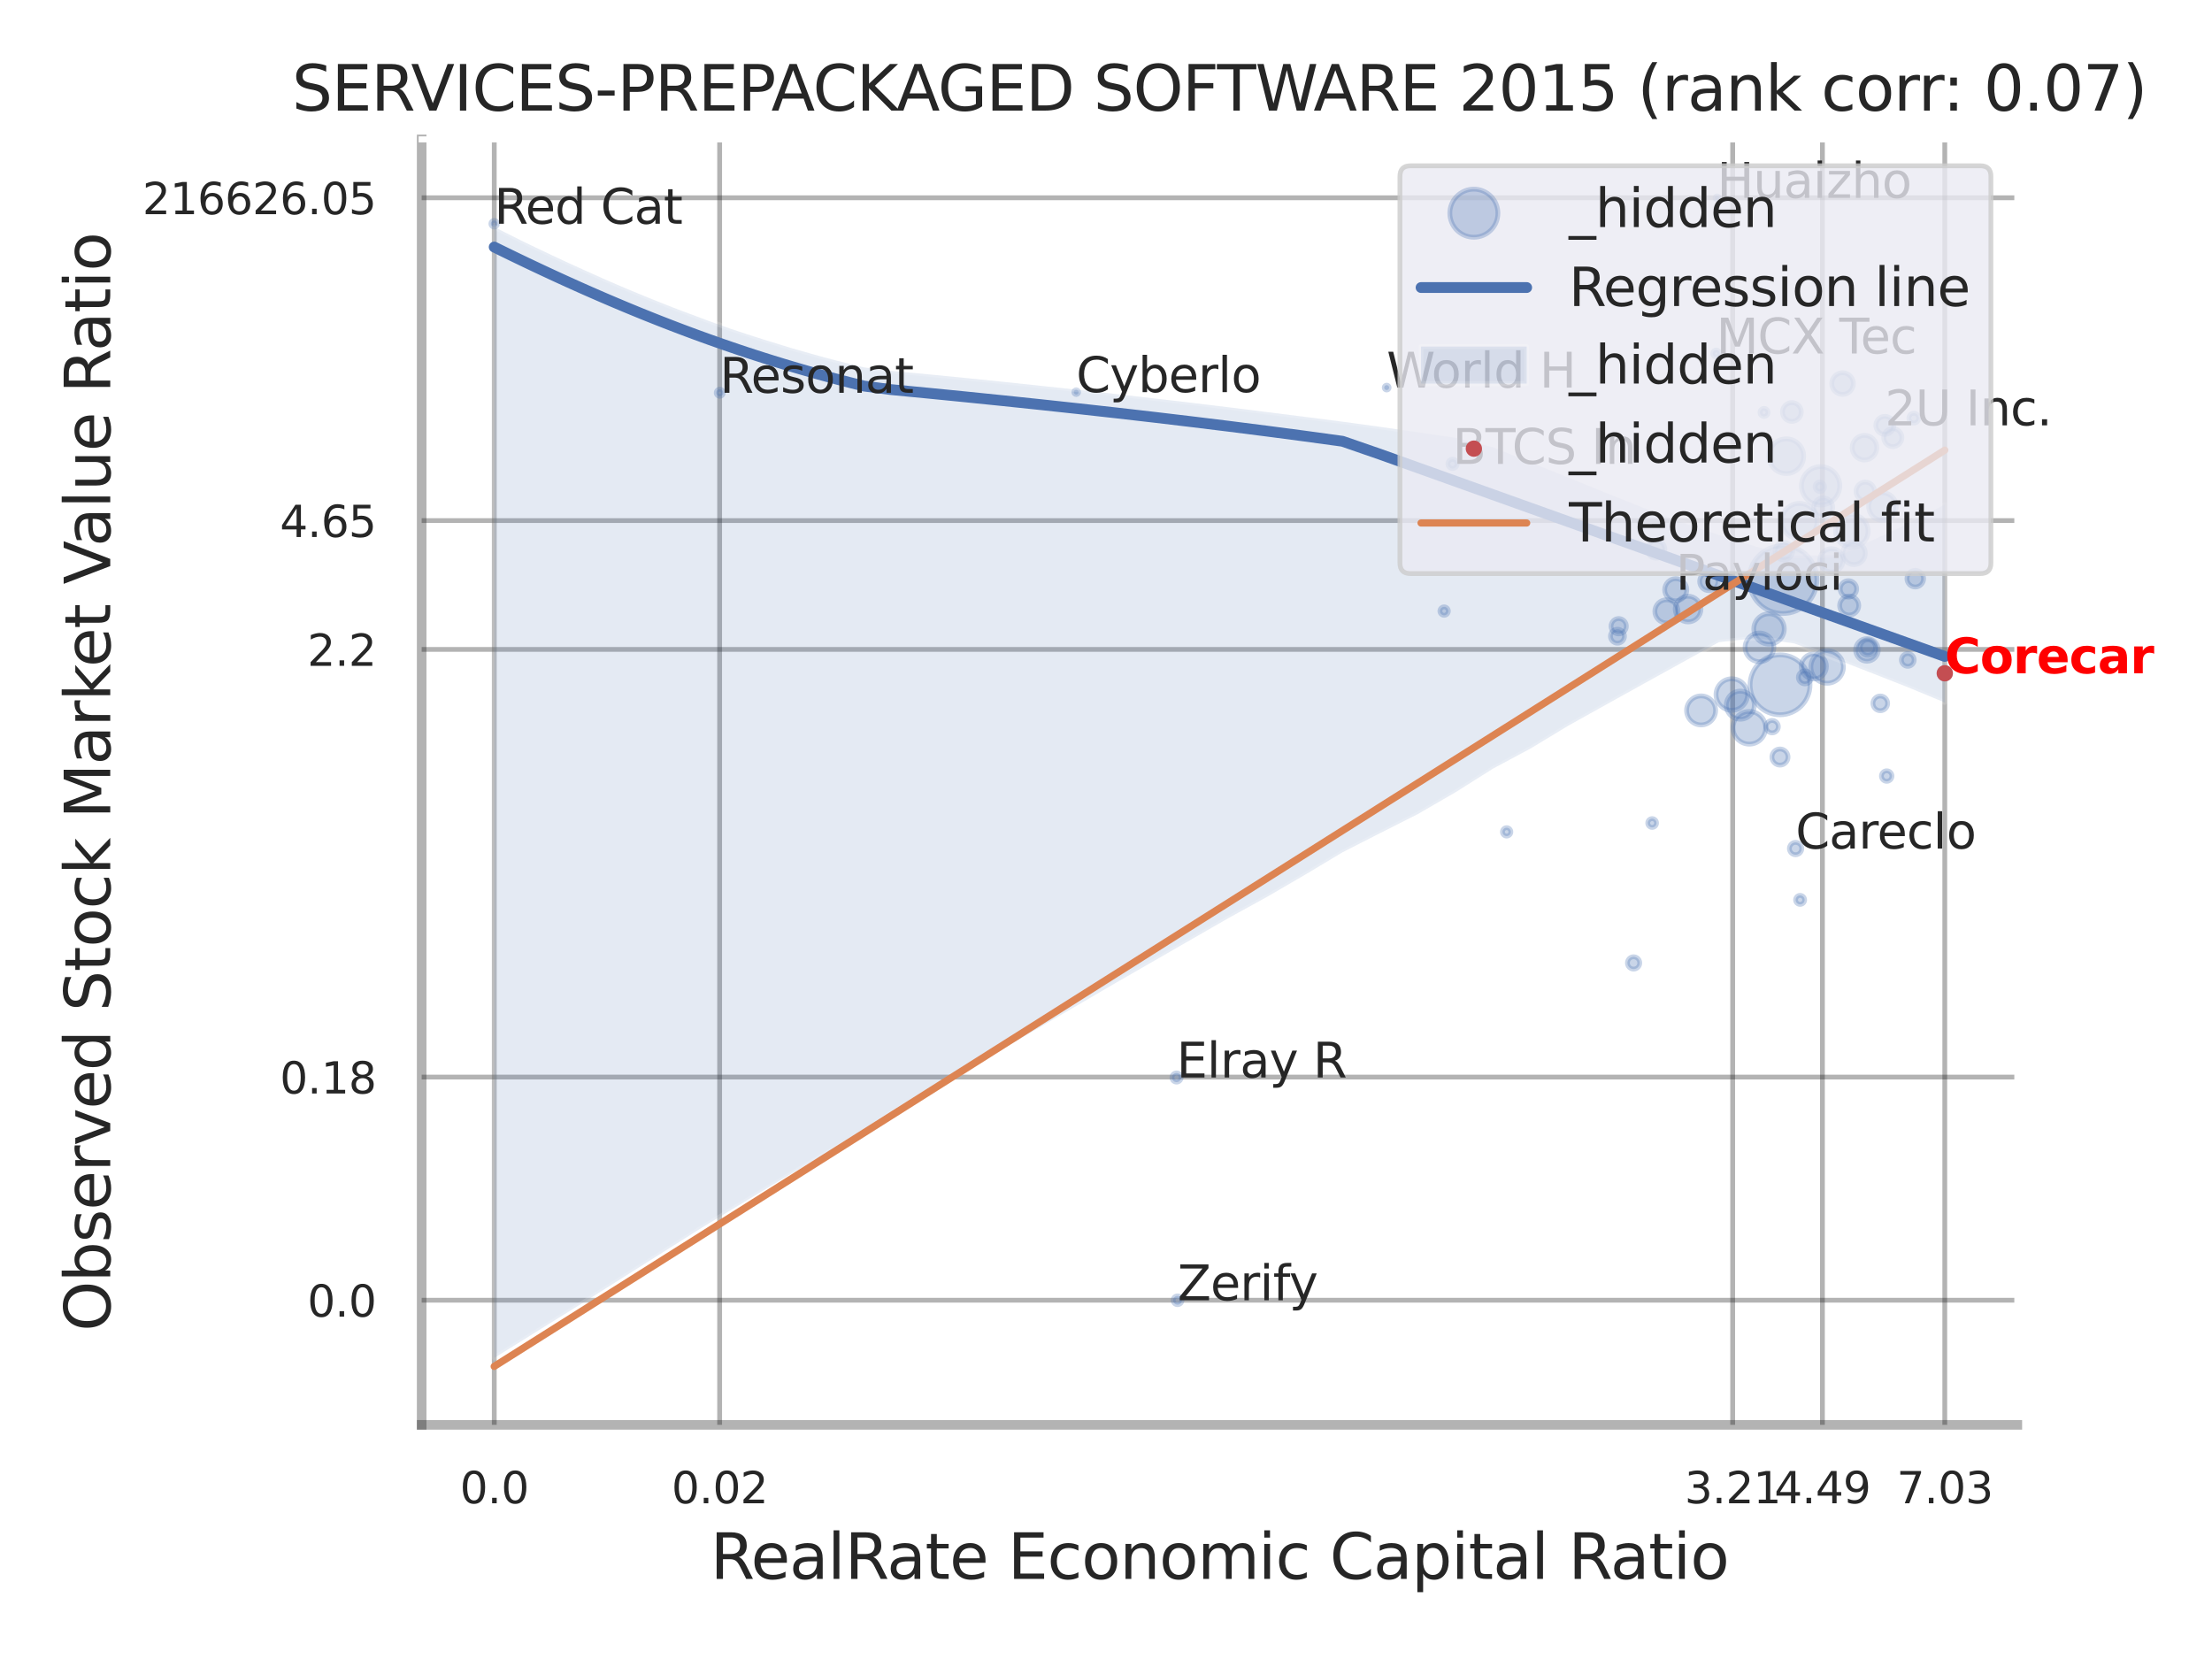 <?xml version="1.0" encoding="utf-8" standalone="no"?>
<!DOCTYPE svg PUBLIC "-//W3C//DTD SVG 1.1//EN"
  "http://www.w3.org/Graphics/SVG/1.1/DTD/svg11.dtd">
<svg xmlns:xlink="http://www.w3.org/1999/xlink" width="460.8pt" height="345.6pt" viewBox="0 0 460.8 345.6" xmlns="http://www.w3.org/2000/svg" version="1.1">
 <defs>
  <style type="text/css">*{stroke-linejoin: round; stroke-linecap: butt}</style>
 </defs>
 <g id="figure_1">
  <g id="patch_1">
   <path d="M 0 345.6 
L 460.8 345.6 
L 460.8 0 
L 0 0 
z
" style="fill: #ffffff"/>
  </g>
  <g id="axes_1">
   <g id="patch_2">
    <path d="M 87.84 296.82 
L 420.243 296.82 
L 420.243 29.04 
L 87.84 29.04 
z
" style="fill: #ffffff"/>
   </g>
   <g id="matplotlib.axis_1">
    <g id="xtick_1">
     <g id="line2d_1">
      <path d="M 102.965 296.82 
L 102.965 29.04 
" clip-path="url(#p2da92d6cd5)" style="fill: none; stroke: #000000; stroke-opacity: 0.3; stroke-linecap: round"/>
     </g>
     <g id="text_1">
      <!-- 0.0 -->
      <g style="fill: #262626" transform="translate(95.808 313.159) scale(0.09 -0.09)">
       <defs>
        <path id="DejaVuSans-30" d="M 2034 4250 
Q 1547 4250 1301 3770 
Q 1056 3291 1056 2328 
Q 1056 1369 1301 889 
Q 1547 409 2034 409 
Q 2525 409 2770 889 
Q 3016 1369 3016 2328 
Q 3016 3291 2770 3770 
Q 2525 4250 2034 4250 
z
M 2034 4750 
Q 2819 4750 3233 4129 
Q 3647 3509 3647 2328 
Q 3647 1150 3233 529 
Q 2819 -91 2034 -91 
Q 1250 -91 836 529 
Q 422 1150 422 2328 
Q 422 3509 836 4129 
Q 1250 4750 2034 4750 
z
" transform="scale(0.016)"/>
        <path id="DejaVuSans-2e" d="M 684 794 
L 1344 794 
L 1344 0 
L 684 0 
L 684 794 
z
" transform="scale(0.016)"/>
       </defs>
       <use xlink:href="#DejaVuSans-30"/>
       <use xlink:href="#DejaVuSans-2e" transform="translate(63.623 0)"/>
       <use xlink:href="#DejaVuSans-30" transform="translate(95.41 0)"/>
      </g>
     </g>
    </g>
    <g id="xtick_2">
     <g id="line2d_2">
      <path d="M 149.914 296.82 
L 149.914 29.04 
" clip-path="url(#p2da92d6cd5)" style="fill: none; stroke: #000000; stroke-opacity: 0.3; stroke-linecap: round"/>
     </g>
     <g id="text_2">
      <!-- 0.02 -->
      <g style="fill: #262626" transform="translate(139.894 313.159) scale(0.09 -0.09)">
       <defs>
        <path id="DejaVuSans-32" d="M 1228 531 
L 3431 531 
L 3431 0 
L 469 0 
L 469 531 
Q 828 903 1448 1529 
Q 2069 2156 2228 2338 
Q 2531 2678 2651 2914 
Q 2772 3150 2772 3378 
Q 2772 3750 2511 3984 
Q 2250 4219 1831 4219 
Q 1534 4219 1204 4116 
Q 875 4013 500 3803 
L 500 4441 
Q 881 4594 1212 4672 
Q 1544 4750 1819 4750 
Q 2544 4750 2975 4387 
Q 3406 4025 3406 3419 
Q 3406 3131 3298 2873 
Q 3191 2616 2906 2266 
Q 2828 2175 2409 1742 
Q 1991 1309 1228 531 
z
" transform="scale(0.016)"/>
       </defs>
       <use xlink:href="#DejaVuSans-30"/>
       <use xlink:href="#DejaVuSans-2e" transform="translate(63.623 0)"/>
       <use xlink:href="#DejaVuSans-30" transform="translate(95.41 0)"/>
       <use xlink:href="#DejaVuSans-32" transform="translate(159.033 0)"/>
      </g>
     </g>
    </g>
    <g id="xtick_3">
     <g id="line2d_3">
      <path d="M 360.948 296.82 
L 360.948 29.04 
" clip-path="url(#p2da92d6cd5)" style="fill: none; stroke: #000000; stroke-opacity: 0.3; stroke-linecap: round"/>
     </g>
     <g id="text_3">
      <!-- 3.21 -->
      <g style="fill: #262626" transform="translate(350.929 313.159) scale(0.09 -0.09)">
       <defs>
        <path id="DejaVuSans-33" d="M 2597 2516 
Q 3050 2419 3304 2112 
Q 3559 1806 3559 1356 
Q 3559 666 3084 287 
Q 2609 -91 1734 -91 
Q 1441 -91 1130 -33 
Q 819 25 488 141 
L 488 750 
Q 750 597 1062 519 
Q 1375 441 1716 441 
Q 2309 441 2620 675 
Q 2931 909 2931 1356 
Q 2931 1769 2642 2001 
Q 2353 2234 1838 2234 
L 1294 2234 
L 1294 2753 
L 1863 2753 
Q 2328 2753 2575 2939 
Q 2822 3125 2822 3475 
Q 2822 3834 2567 4026 
Q 2313 4219 1838 4219 
Q 1578 4219 1281 4162 
Q 984 4106 628 3988 
L 628 4550 
Q 988 4650 1302 4700 
Q 1616 4750 1894 4750 
Q 2613 4750 3031 4423 
Q 3450 4097 3450 3541 
Q 3450 3153 3228 2886 
Q 3006 2619 2597 2516 
z
" transform="scale(0.016)"/>
        <path id="DejaVuSans-31" d="M 794 531 
L 1825 531 
L 1825 4091 
L 703 3866 
L 703 4441 
L 1819 4666 
L 2450 4666 
L 2450 531 
L 3481 531 
L 3481 0 
L 794 0 
L 794 531 
z
" transform="scale(0.016)"/>
       </defs>
       <use xlink:href="#DejaVuSans-33"/>
       <use xlink:href="#DejaVuSans-2e" transform="translate(63.623 0)"/>
       <use xlink:href="#DejaVuSans-32" transform="translate(95.41 0)"/>
       <use xlink:href="#DejaVuSans-31" transform="translate(159.033 0)"/>
      </g>
     </g>
    </g>
    <g id="xtick_4">
     <g id="line2d_4">
      <path d="M 379.642 296.82 
L 379.642 29.04 
" clip-path="url(#p2da92d6cd5)" style="fill: none; stroke: #000000; stroke-opacity: 0.3; stroke-linecap: round"/>
     </g>
     <g id="text_4">
      <!-- 4.49 -->
      <g style="fill: #262626" transform="translate(369.622 313.159) scale(0.09 -0.09)">
       <defs>
        <path id="DejaVuSans-34" d="M 2419 4116 
L 825 1625 
L 2419 1625 
L 2419 4116 
z
M 2253 4666 
L 3047 4666 
L 3047 1625 
L 3713 1625 
L 3713 1100 
L 3047 1100 
L 3047 0 
L 2419 0 
L 2419 1100 
L 313 1100 
L 313 1709 
L 2253 4666 
z
" transform="scale(0.016)"/>
        <path id="DejaVuSans-39" d="M 703 97 
L 703 672 
Q 941 559 1184 500 
Q 1428 441 1663 441 
Q 2288 441 2617 861 
Q 2947 1281 2994 2138 
Q 2813 1869 2534 1725 
Q 2256 1581 1919 1581 
Q 1219 1581 811 2004 
Q 403 2428 403 3163 
Q 403 3881 828 4315 
Q 1253 4750 1959 4750 
Q 2769 4750 3195 4129 
Q 3622 3509 3622 2328 
Q 3622 1225 3098 567 
Q 2575 -91 1691 -91 
Q 1453 -91 1209 -44 
Q 966 3 703 97 
z
M 1959 2075 
Q 2384 2075 2632 2365 
Q 2881 2656 2881 3163 
Q 2881 3666 2632 3958 
Q 2384 4250 1959 4250 
Q 1534 4250 1286 3958 
Q 1038 3666 1038 3163 
Q 1038 2656 1286 2365 
Q 1534 2075 1959 2075 
z
" transform="scale(0.016)"/>
       </defs>
       <use xlink:href="#DejaVuSans-34"/>
       <use xlink:href="#DejaVuSans-2e" transform="translate(63.623 0)"/>
       <use xlink:href="#DejaVuSans-34" transform="translate(95.41 0)"/>
       <use xlink:href="#DejaVuSans-39" transform="translate(159.033 0)"/>
      </g>
     </g>
    </g>
    <g id="xtick_5">
     <g id="line2d_5">
      <path d="M 405.133 296.82 
L 405.133 29.04 
" clip-path="url(#p2da92d6cd5)" style="fill: none; stroke: #000000; stroke-opacity: 0.3; stroke-linecap: round"/>
     </g>
     <g id="text_5">
      <!-- 7.03 -->
      <g style="fill: #262626" transform="translate(395.113 313.159) scale(0.09 -0.09)">
       <defs>
        <path id="DejaVuSans-37" d="M 525 4666 
L 3525 4666 
L 3525 4397 
L 1831 0 
L 1172 0 
L 2766 4134 
L 525 4134 
L 525 4666 
z
" transform="scale(0.016)"/>
       </defs>
       <use xlink:href="#DejaVuSans-37"/>
       <use xlink:href="#DejaVuSans-2e" transform="translate(63.623 0)"/>
       <use xlink:href="#DejaVuSans-30" transform="translate(95.41 0)"/>
       <use xlink:href="#DejaVuSans-33" transform="translate(159.033 0)"/>
      </g>
     </g>
    </g>
    <g id="xtick_6"/>
    <g id="xtick_7"/>
    <g id="xtick_8"/>
    <g id="xtick_9"/>
    <g id="text_6">
     <!-- RealRate Economic Capital Ratio -->
     <g style="fill: #262626" transform="translate(147.988 328.908) scale(0.13 -0.13)">
      <defs>
       <path id="DejaVuSans-52" d="M 2841 2188 
Q 3044 2119 3236 1894 
Q 3428 1669 3622 1275 
L 4263 0 
L 3584 0 
L 2988 1197 
Q 2756 1666 2539 1819 
Q 2322 1972 1947 1972 
L 1259 1972 
L 1259 0 
L 628 0 
L 628 4666 
L 2053 4666 
Q 2853 4666 3247 4331 
Q 3641 3997 3641 3322 
Q 3641 2881 3436 2590 
Q 3231 2300 2841 2188 
z
M 1259 4147 
L 1259 2491 
L 2053 2491 
Q 2509 2491 2742 2702 
Q 2975 2913 2975 3322 
Q 2975 3731 2742 3939 
Q 2509 4147 2053 4147 
L 1259 4147 
z
" transform="scale(0.016)"/>
       <path id="DejaVuSans-65" d="M 3597 1894 
L 3597 1613 
L 953 1613 
Q 991 1019 1311 708 
Q 1631 397 2203 397 
Q 2534 397 2845 478 
Q 3156 559 3463 722 
L 3463 178 
Q 3153 47 2828 -22 
Q 2503 -91 2169 -91 
Q 1331 -91 842 396 
Q 353 884 353 1716 
Q 353 2575 817 3079 
Q 1281 3584 2069 3584 
Q 2775 3584 3186 3129 
Q 3597 2675 3597 1894 
z
M 3022 2063 
Q 3016 2534 2758 2815 
Q 2500 3097 2075 3097 
Q 1594 3097 1305 2825 
Q 1016 2553 972 2059 
L 3022 2063 
z
" transform="scale(0.016)"/>
       <path id="DejaVuSans-61" d="M 2194 1759 
Q 1497 1759 1228 1600 
Q 959 1441 959 1056 
Q 959 750 1161 570 
Q 1363 391 1709 391 
Q 2188 391 2477 730 
Q 2766 1069 2766 1631 
L 2766 1759 
L 2194 1759 
z
M 3341 1997 
L 3341 0 
L 2766 0 
L 2766 531 
Q 2569 213 2275 61 
Q 1981 -91 1556 -91 
Q 1019 -91 701 211 
Q 384 513 384 1019 
Q 384 1609 779 1909 
Q 1175 2209 1959 2209 
L 2766 2209 
L 2766 2266 
Q 2766 2663 2505 2880 
Q 2244 3097 1772 3097 
Q 1472 3097 1187 3025 
Q 903 2953 641 2809 
L 641 3341 
Q 956 3463 1253 3523 
Q 1550 3584 1831 3584 
Q 2591 3584 2966 3190 
Q 3341 2797 3341 1997 
z
" transform="scale(0.016)"/>
       <path id="DejaVuSans-6c" d="M 603 4863 
L 1178 4863 
L 1178 0 
L 603 0 
L 603 4863 
z
" transform="scale(0.016)"/>
       <path id="DejaVuSans-74" d="M 1172 4494 
L 1172 3500 
L 2356 3500 
L 2356 3053 
L 1172 3053 
L 1172 1153 
Q 1172 725 1289 603 
Q 1406 481 1766 481 
L 2356 481 
L 2356 0 
L 1766 0 
Q 1100 0 847 248 
Q 594 497 594 1153 
L 594 3053 
L 172 3053 
L 172 3500 
L 594 3500 
L 594 4494 
L 1172 4494 
z
" transform="scale(0.016)"/>
       <path id="DejaVuSans-20" transform="scale(0.016)"/>
       <path id="DejaVuSans-45" d="M 628 4666 
L 3578 4666 
L 3578 4134 
L 1259 4134 
L 1259 2753 
L 3481 2753 
L 3481 2222 
L 1259 2222 
L 1259 531 
L 3634 531 
L 3634 0 
L 628 0 
L 628 4666 
z
" transform="scale(0.016)"/>
       <path id="DejaVuSans-63" d="M 3122 3366 
L 3122 2828 
Q 2878 2963 2633 3030 
Q 2388 3097 2138 3097 
Q 1578 3097 1268 2742 
Q 959 2388 959 1747 
Q 959 1106 1268 751 
Q 1578 397 2138 397 
Q 2388 397 2633 464 
Q 2878 531 3122 666 
L 3122 134 
Q 2881 22 2623 -34 
Q 2366 -91 2075 -91 
Q 1284 -91 818 406 
Q 353 903 353 1747 
Q 353 2603 823 3093 
Q 1294 3584 2113 3584 
Q 2378 3584 2631 3529 
Q 2884 3475 3122 3366 
z
" transform="scale(0.016)"/>
       <path id="DejaVuSans-6f" d="M 1959 3097 
Q 1497 3097 1228 2736 
Q 959 2375 959 1747 
Q 959 1119 1226 758 
Q 1494 397 1959 397 
Q 2419 397 2687 759 
Q 2956 1122 2956 1747 
Q 2956 2369 2687 2733 
Q 2419 3097 1959 3097 
z
M 1959 3584 
Q 2709 3584 3137 3096 
Q 3566 2609 3566 1747 
Q 3566 888 3137 398 
Q 2709 -91 1959 -91 
Q 1206 -91 779 398 
Q 353 888 353 1747 
Q 353 2609 779 3096 
Q 1206 3584 1959 3584 
z
" transform="scale(0.016)"/>
       <path id="DejaVuSans-6e" d="M 3513 2113 
L 3513 0 
L 2938 0 
L 2938 2094 
Q 2938 2591 2744 2837 
Q 2550 3084 2163 3084 
Q 1697 3084 1428 2787 
Q 1159 2491 1159 1978 
L 1159 0 
L 581 0 
L 581 3500 
L 1159 3500 
L 1159 2956 
Q 1366 3272 1645 3428 
Q 1925 3584 2291 3584 
Q 2894 3584 3203 3211 
Q 3513 2838 3513 2113 
z
" transform="scale(0.016)"/>
       <path id="DejaVuSans-6d" d="M 3328 2828 
Q 3544 3216 3844 3400 
Q 4144 3584 4550 3584 
Q 5097 3584 5394 3201 
Q 5691 2819 5691 2113 
L 5691 0 
L 5113 0 
L 5113 2094 
Q 5113 2597 4934 2840 
Q 4756 3084 4391 3084 
Q 3944 3084 3684 2787 
Q 3425 2491 3425 1978 
L 3425 0 
L 2847 0 
L 2847 2094 
Q 2847 2600 2669 2842 
Q 2491 3084 2119 3084 
Q 1678 3084 1418 2786 
Q 1159 2488 1159 1978 
L 1159 0 
L 581 0 
L 581 3500 
L 1159 3500 
L 1159 2956 
Q 1356 3278 1631 3431 
Q 1906 3584 2284 3584 
Q 2666 3584 2933 3390 
Q 3200 3197 3328 2828 
z
" transform="scale(0.016)"/>
       <path id="DejaVuSans-69" d="M 603 3500 
L 1178 3500 
L 1178 0 
L 603 0 
L 603 3500 
z
M 603 4863 
L 1178 4863 
L 1178 4134 
L 603 4134 
L 603 4863 
z
" transform="scale(0.016)"/>
       <path id="DejaVuSans-43" d="M 4122 4306 
L 4122 3641 
Q 3803 3938 3442 4084 
Q 3081 4231 2675 4231 
Q 1875 4231 1450 3742 
Q 1025 3253 1025 2328 
Q 1025 1406 1450 917 
Q 1875 428 2675 428 
Q 3081 428 3442 575 
Q 3803 722 4122 1019 
L 4122 359 
Q 3791 134 3420 21 
Q 3050 -91 2638 -91 
Q 1578 -91 968 557 
Q 359 1206 359 2328 
Q 359 3453 968 4101 
Q 1578 4750 2638 4750 
Q 3056 4750 3426 4639 
Q 3797 4528 4122 4306 
z
" transform="scale(0.016)"/>
       <path id="DejaVuSans-70" d="M 1159 525 
L 1159 -1331 
L 581 -1331 
L 581 3500 
L 1159 3500 
L 1159 2969 
Q 1341 3281 1617 3432 
Q 1894 3584 2278 3584 
Q 2916 3584 3314 3078 
Q 3713 2572 3713 1747 
Q 3713 922 3314 415 
Q 2916 -91 2278 -91 
Q 1894 -91 1617 61 
Q 1341 213 1159 525 
z
M 3116 1747 
Q 3116 2381 2855 2742 
Q 2594 3103 2138 3103 
Q 1681 3103 1420 2742 
Q 1159 2381 1159 1747 
Q 1159 1113 1420 752 
Q 1681 391 2138 391 
Q 2594 391 2855 752 
Q 3116 1113 3116 1747 
z
" transform="scale(0.016)"/>
      </defs>
      <use xlink:href="#DejaVuSans-52"/>
      <use xlink:href="#DejaVuSans-65" transform="translate(64.982 0)"/>
      <use xlink:href="#DejaVuSans-61" transform="translate(126.506 0)"/>
      <use xlink:href="#DejaVuSans-6c" transform="translate(187.785 0)"/>
      <use xlink:href="#DejaVuSans-52" transform="translate(215.568 0)"/>
      <use xlink:href="#DejaVuSans-61" transform="translate(282.801 0)"/>
      <use xlink:href="#DejaVuSans-74" transform="translate(344.08 0)"/>
      <use xlink:href="#DejaVuSans-65" transform="translate(383.289 0)"/>
      <use xlink:href="#DejaVuSans-20" transform="translate(444.812 0)"/>
      <use xlink:href="#DejaVuSans-45" transform="translate(476.6 0)"/>
      <use xlink:href="#DejaVuSans-63" transform="translate(539.783 0)"/>
      <use xlink:href="#DejaVuSans-6f" transform="translate(594.764 0)"/>
      <use xlink:href="#DejaVuSans-6e" transform="translate(655.945 0)"/>
      <use xlink:href="#DejaVuSans-6f" transform="translate(719.324 0)"/>
      <use xlink:href="#DejaVuSans-6d" transform="translate(780.506 0)"/>
      <use xlink:href="#DejaVuSans-69" transform="translate(877.918 0)"/>
      <use xlink:href="#DejaVuSans-63" transform="translate(905.701 0)"/>
      <use xlink:href="#DejaVuSans-20" transform="translate(960.682 0)"/>
      <use xlink:href="#DejaVuSans-43" transform="translate(992.469 0)"/>
      <use xlink:href="#DejaVuSans-61" transform="translate(1062.293 0)"/>
      <use xlink:href="#DejaVuSans-70" transform="translate(1123.572 0)"/>
      <use xlink:href="#DejaVuSans-69" transform="translate(1187.049 0)"/>
      <use xlink:href="#DejaVuSans-74" transform="translate(1214.832 0)"/>
      <use xlink:href="#DejaVuSans-61" transform="translate(1254.041 0)"/>
      <use xlink:href="#DejaVuSans-6c" transform="translate(1315.32 0)"/>
      <use xlink:href="#DejaVuSans-20" transform="translate(1343.104 0)"/>
      <use xlink:href="#DejaVuSans-52" transform="translate(1374.891 0)"/>
      <use xlink:href="#DejaVuSans-61" transform="translate(1442.123 0)"/>
      <use xlink:href="#DejaVuSans-74" transform="translate(1503.402 0)"/>
      <use xlink:href="#DejaVuSans-69" transform="translate(1542.611 0)"/>
      <use xlink:href="#DejaVuSans-6f" transform="translate(1570.395 0)"/>
     </g>
    </g>
   </g>
   <g id="matplotlib.axis_2">
    <g id="ytick_1">
     <g id="line2d_6">
      <path d="M 87.84 270.861 
L 420.243 270.861 
" clip-path="url(#p2da92d6cd5)" style="fill: none; stroke: #000000; stroke-opacity: 0.3; stroke-linecap: round"/>
     </g>
     <g id="text_7">
      <!-- 0.0 -->
      <g style="fill: #262626" transform="translate(64.027 274.281) scale(0.09 -0.09)">
       <use xlink:href="#DejaVuSans-30"/>
       <use xlink:href="#DejaVuSans-2e" transform="translate(63.623 0)"/>
       <use xlink:href="#DejaVuSans-30" transform="translate(95.41 0)"/>
      </g>
     </g>
    </g>
    <g id="ytick_2">
     <g id="line2d_7">
      <path d="M 87.84 224.376 
L 420.243 224.376 
" clip-path="url(#p2da92d6cd5)" style="fill: none; stroke: #000000; stroke-opacity: 0.3; stroke-linecap: round"/>
     </g>
     <g id="text_8">
      <!-- 0.18 -->
      <g style="fill: #262626" transform="translate(58.301 227.795) scale(0.09 -0.09)">
       <defs>
        <path id="DejaVuSans-38" d="M 2034 2216 
Q 1584 2216 1326 1975 
Q 1069 1734 1069 1313 
Q 1069 891 1326 650 
Q 1584 409 2034 409 
Q 2484 409 2743 651 
Q 3003 894 3003 1313 
Q 3003 1734 2745 1975 
Q 2488 2216 2034 2216 
z
M 1403 2484 
Q 997 2584 770 2862 
Q 544 3141 544 3541 
Q 544 4100 942 4425 
Q 1341 4750 2034 4750 
Q 2731 4750 3128 4425 
Q 3525 4100 3525 3541 
Q 3525 3141 3298 2862 
Q 3072 2584 2669 2484 
Q 3125 2378 3379 2068 
Q 3634 1759 3634 1313 
Q 3634 634 3220 271 
Q 2806 -91 2034 -91 
Q 1263 -91 848 271 
Q 434 634 434 1313 
Q 434 1759 690 2068 
Q 947 2378 1403 2484 
z
M 1172 3481 
Q 1172 3119 1398 2916 
Q 1625 2713 2034 2713 
Q 2441 2713 2670 2916 
Q 2900 3119 2900 3481 
Q 2900 3844 2670 4047 
Q 2441 4250 2034 4250 
Q 1625 4250 1398 4047 
Q 1172 3844 1172 3481 
z
" transform="scale(0.016)"/>
       </defs>
       <use xlink:href="#DejaVuSans-30"/>
       <use xlink:href="#DejaVuSans-2e" transform="translate(63.623 0)"/>
       <use xlink:href="#DejaVuSans-31" transform="translate(95.41 0)"/>
       <use xlink:href="#DejaVuSans-38" transform="translate(159.033 0)"/>
      </g>
     </g>
    </g>
    <g id="ytick_3">
     <g id="line2d_8">
      <path d="M 87.84 135.282 
L 420.243 135.282 
" clip-path="url(#p2da92d6cd5)" style="fill: none; stroke: #000000; stroke-opacity: 0.3; stroke-linecap: round"/>
     </g>
     <g id="text_9">
      <!-- 2.2 -->
      <g style="fill: #262626" transform="translate(64.027 138.701) scale(0.09 -0.09)">
       <use xlink:href="#DejaVuSans-32"/>
       <use xlink:href="#DejaVuSans-2e" transform="translate(63.623 0)"/>
       <use xlink:href="#DejaVuSans-32" transform="translate(95.41 0)"/>
      </g>
     </g>
    </g>
    <g id="ytick_4">
     <g id="line2d_9">
      <path d="M 87.84 108.447 
L 420.243 108.447 
" clip-path="url(#p2da92d6cd5)" style="fill: none; stroke: #000000; stroke-opacity: 0.3; stroke-linecap: round"/>
     </g>
     <g id="text_10">
      <!-- 4.65 -->
      <g style="fill: #262626" transform="translate(58.301 111.866) scale(0.09 -0.09)">
       <defs>
        <path id="DejaVuSans-36" d="M 2113 2584 
Q 1688 2584 1439 2293 
Q 1191 2003 1191 1497 
Q 1191 994 1439 701 
Q 1688 409 2113 409 
Q 2538 409 2786 701 
Q 3034 994 3034 1497 
Q 3034 2003 2786 2293 
Q 2538 2584 2113 2584 
z
M 3366 4563 
L 3366 3988 
Q 3128 4100 2886 4159 
Q 2644 4219 2406 4219 
Q 1781 4219 1451 3797 
Q 1122 3375 1075 2522 
Q 1259 2794 1537 2939 
Q 1816 3084 2150 3084 
Q 2853 3084 3261 2657 
Q 3669 2231 3669 1497 
Q 3669 778 3244 343 
Q 2819 -91 2113 -91 
Q 1303 -91 875 529 
Q 447 1150 447 2328 
Q 447 3434 972 4092 
Q 1497 4750 2381 4750 
Q 2619 4750 2861 4703 
Q 3103 4656 3366 4563 
z
" transform="scale(0.016)"/>
        <path id="DejaVuSans-35" d="M 691 4666 
L 3169 4666 
L 3169 4134 
L 1269 4134 
L 1269 2991 
Q 1406 3038 1543 3061 
Q 1681 3084 1819 3084 
Q 2600 3084 3056 2656 
Q 3513 2228 3513 1497 
Q 3513 744 3044 326 
Q 2575 -91 1722 -91 
Q 1428 -91 1123 -41 
Q 819 9 494 109 
L 494 744 
Q 775 591 1075 516 
Q 1375 441 1709 441 
Q 2250 441 2565 725 
Q 2881 1009 2881 1497 
Q 2881 1984 2565 2268 
Q 2250 2553 1709 2553 
Q 1456 2553 1204 2497 
Q 953 2441 691 2322 
L 691 4666 
z
" transform="scale(0.016)"/>
       </defs>
       <use xlink:href="#DejaVuSans-34"/>
       <use xlink:href="#DejaVuSans-2e" transform="translate(63.623 0)"/>
       <use xlink:href="#DejaVuSans-36" transform="translate(95.41 0)"/>
       <use xlink:href="#DejaVuSans-35" transform="translate(159.033 0)"/>
      </g>
     </g>
    </g>
    <g id="ytick_5">
     <g id="line2d_10">
      <path d="M 87.84 41.203 
L 420.243 41.203 
" clip-path="url(#p2da92d6cd5)" style="fill: none; stroke: #000000; stroke-opacity: 0.3; stroke-linecap: round"/>
     </g>
     <g id="text_11">
      <!-- 216626.05 -->
      <g style="fill: #262626" transform="translate(29.67 44.622) scale(0.09 -0.09)">
       <use xlink:href="#DejaVuSans-32"/>
       <use xlink:href="#DejaVuSans-31" transform="translate(63.623 0)"/>
       <use xlink:href="#DejaVuSans-36" transform="translate(127.246 0)"/>
       <use xlink:href="#DejaVuSans-36" transform="translate(190.869 0)"/>
       <use xlink:href="#DejaVuSans-32" transform="translate(254.492 0)"/>
       <use xlink:href="#DejaVuSans-36" transform="translate(318.115 0)"/>
       <use xlink:href="#DejaVuSans-2e" transform="translate(381.738 0)"/>
       <use xlink:href="#DejaVuSans-30" transform="translate(413.525 0)"/>
       <use xlink:href="#DejaVuSans-35" transform="translate(477.148 0)"/>
      </g>
     </g>
    </g>
    <g id="ytick_6"/>
    <g id="ytick_7"/>
    <g id="ytick_8"/>
    <g id="ytick_9"/>
    <g id="ytick_10"/>
    <g id="text_12">
     <!-- Observed Stock Market Value Ratio -->
     <g style="fill: #262626" transform="translate(22.966 277.332) rotate(-90) scale(0.13 -0.13)">
      <defs>
       <path id="DejaVuSans-4f" d="M 2522 4238 
Q 1834 4238 1429 3725 
Q 1025 3213 1025 2328 
Q 1025 1447 1429 934 
Q 1834 422 2522 422 
Q 3209 422 3611 934 
Q 4013 1447 4013 2328 
Q 4013 3213 3611 3725 
Q 3209 4238 2522 4238 
z
M 2522 4750 
Q 3503 4750 4090 4092 
Q 4678 3434 4678 2328 
Q 4678 1225 4090 567 
Q 3503 -91 2522 -91 
Q 1538 -91 948 565 
Q 359 1222 359 2328 
Q 359 3434 948 4092 
Q 1538 4750 2522 4750 
z
" transform="scale(0.016)"/>
       <path id="DejaVuSans-62" d="M 3116 1747 
Q 3116 2381 2855 2742 
Q 2594 3103 2138 3103 
Q 1681 3103 1420 2742 
Q 1159 2381 1159 1747 
Q 1159 1113 1420 752 
Q 1681 391 2138 391 
Q 2594 391 2855 752 
Q 3116 1113 3116 1747 
z
M 1159 2969 
Q 1341 3281 1617 3432 
Q 1894 3584 2278 3584 
Q 2916 3584 3314 3078 
Q 3713 2572 3713 1747 
Q 3713 922 3314 415 
Q 2916 -91 2278 -91 
Q 1894 -91 1617 61 
Q 1341 213 1159 525 
L 1159 0 
L 581 0 
L 581 4863 
L 1159 4863 
L 1159 2969 
z
" transform="scale(0.016)"/>
       <path id="DejaVuSans-73" d="M 2834 3397 
L 2834 2853 
Q 2591 2978 2328 3040 
Q 2066 3103 1784 3103 
Q 1356 3103 1142 2972 
Q 928 2841 928 2578 
Q 928 2378 1081 2264 
Q 1234 2150 1697 2047 
L 1894 2003 
Q 2506 1872 2764 1633 
Q 3022 1394 3022 966 
Q 3022 478 2636 193 
Q 2250 -91 1575 -91 
Q 1294 -91 989 -36 
Q 684 19 347 128 
L 347 722 
Q 666 556 975 473 
Q 1284 391 1588 391 
Q 1994 391 2212 530 
Q 2431 669 2431 922 
Q 2431 1156 2273 1281 
Q 2116 1406 1581 1522 
L 1381 1569 
Q 847 1681 609 1914 
Q 372 2147 372 2553 
Q 372 3047 722 3315 
Q 1072 3584 1716 3584 
Q 2034 3584 2315 3537 
Q 2597 3491 2834 3397 
z
" transform="scale(0.016)"/>
       <path id="DejaVuSans-72" d="M 2631 2963 
Q 2534 3019 2420 3045 
Q 2306 3072 2169 3072 
Q 1681 3072 1420 2755 
Q 1159 2438 1159 1844 
L 1159 0 
L 581 0 
L 581 3500 
L 1159 3500 
L 1159 2956 
Q 1341 3275 1631 3429 
Q 1922 3584 2338 3584 
Q 2397 3584 2469 3576 
Q 2541 3569 2628 3553 
L 2631 2963 
z
" transform="scale(0.016)"/>
       <path id="DejaVuSans-76" d="M 191 3500 
L 800 3500 
L 1894 563 
L 2988 3500 
L 3597 3500 
L 2284 0 
L 1503 0 
L 191 3500 
z
" transform="scale(0.016)"/>
       <path id="DejaVuSans-64" d="M 2906 2969 
L 2906 4863 
L 3481 4863 
L 3481 0 
L 2906 0 
L 2906 525 
Q 2725 213 2448 61 
Q 2172 -91 1784 -91 
Q 1150 -91 751 415 
Q 353 922 353 1747 
Q 353 2572 751 3078 
Q 1150 3584 1784 3584 
Q 2172 3584 2448 3432 
Q 2725 3281 2906 2969 
z
M 947 1747 
Q 947 1113 1208 752 
Q 1469 391 1925 391 
Q 2381 391 2643 752 
Q 2906 1113 2906 1747 
Q 2906 2381 2643 2742 
Q 2381 3103 1925 3103 
Q 1469 3103 1208 2742 
Q 947 2381 947 1747 
z
" transform="scale(0.016)"/>
       <path id="DejaVuSans-53" d="M 3425 4513 
L 3425 3897 
Q 3066 4069 2747 4153 
Q 2428 4238 2131 4238 
Q 1616 4238 1336 4038 
Q 1056 3838 1056 3469 
Q 1056 3159 1242 3001 
Q 1428 2844 1947 2747 
L 2328 2669 
Q 3034 2534 3370 2195 
Q 3706 1856 3706 1288 
Q 3706 609 3251 259 
Q 2797 -91 1919 -91 
Q 1588 -91 1214 -16 
Q 841 59 441 206 
L 441 856 
Q 825 641 1194 531 
Q 1563 422 1919 422 
Q 2459 422 2753 634 
Q 3047 847 3047 1241 
Q 3047 1584 2836 1778 
Q 2625 1972 2144 2069 
L 1759 2144 
Q 1053 2284 737 2584 
Q 422 2884 422 3419 
Q 422 4038 858 4394 
Q 1294 4750 2059 4750 
Q 2388 4750 2728 4690 
Q 3069 4631 3425 4513 
z
" transform="scale(0.016)"/>
       <path id="DejaVuSans-6b" d="M 581 4863 
L 1159 4863 
L 1159 1991 
L 2875 3500 
L 3609 3500 
L 1753 1863 
L 3688 0 
L 2938 0 
L 1159 1709 
L 1159 0 
L 581 0 
L 581 4863 
z
" transform="scale(0.016)"/>
       <path id="DejaVuSans-4d" d="M 628 4666 
L 1569 4666 
L 2759 1491 
L 3956 4666 
L 4897 4666 
L 4897 0 
L 4281 0 
L 4281 4097 
L 3078 897 
L 2444 897 
L 1241 4097 
L 1241 0 
L 628 0 
L 628 4666 
z
" transform="scale(0.016)"/>
       <path id="DejaVuSans-56" d="M 1831 0 
L 50 4666 
L 709 4666 
L 2188 738 
L 3669 4666 
L 4325 4666 
L 2547 0 
L 1831 0 
z
" transform="scale(0.016)"/>
       <path id="DejaVuSans-75" d="M 544 1381 
L 544 3500 
L 1119 3500 
L 1119 1403 
Q 1119 906 1312 657 
Q 1506 409 1894 409 
Q 2359 409 2629 706 
Q 2900 1003 2900 1516 
L 2900 3500 
L 3475 3500 
L 3475 0 
L 2900 0 
L 2900 538 
Q 2691 219 2414 64 
Q 2138 -91 1772 -91 
Q 1169 -91 856 284 
Q 544 659 544 1381 
z
M 1991 3584 
L 1991 3584 
z
" transform="scale(0.016)"/>
      </defs>
      <use xlink:href="#DejaVuSans-4f"/>
      <use xlink:href="#DejaVuSans-62" transform="translate(78.711 0)"/>
      <use xlink:href="#DejaVuSans-73" transform="translate(142.188 0)"/>
      <use xlink:href="#DejaVuSans-65" transform="translate(194.287 0)"/>
      <use xlink:href="#DejaVuSans-72" transform="translate(255.811 0)"/>
      <use xlink:href="#DejaVuSans-76" transform="translate(296.924 0)"/>
      <use xlink:href="#DejaVuSans-65" transform="translate(356.104 0)"/>
      <use xlink:href="#DejaVuSans-64" transform="translate(417.627 0)"/>
      <use xlink:href="#DejaVuSans-20" transform="translate(481.104 0)"/>
      <use xlink:href="#DejaVuSans-53" transform="translate(512.891 0)"/>
      <use xlink:href="#DejaVuSans-74" transform="translate(576.367 0)"/>
      <use xlink:href="#DejaVuSans-6f" transform="translate(615.576 0)"/>
      <use xlink:href="#DejaVuSans-63" transform="translate(676.758 0)"/>
      <use xlink:href="#DejaVuSans-6b" transform="translate(731.738 0)"/>
      <use xlink:href="#DejaVuSans-20" transform="translate(789.648 0)"/>
      <use xlink:href="#DejaVuSans-4d" transform="translate(821.436 0)"/>
      <use xlink:href="#DejaVuSans-61" transform="translate(907.715 0)"/>
      <use xlink:href="#DejaVuSans-72" transform="translate(968.994 0)"/>
      <use xlink:href="#DejaVuSans-6b" transform="translate(1010.107 0)"/>
      <use xlink:href="#DejaVuSans-65" transform="translate(1064.393 0)"/>
      <use xlink:href="#DejaVuSans-74" transform="translate(1125.916 0)"/>
      <use xlink:href="#DejaVuSans-20" transform="translate(1165.125 0)"/>
      <use xlink:href="#DejaVuSans-56" transform="translate(1196.912 0)"/>
      <use xlink:href="#DejaVuSans-61" transform="translate(1257.57 0)"/>
      <use xlink:href="#DejaVuSans-6c" transform="translate(1318.85 0)"/>
      <use xlink:href="#DejaVuSans-75" transform="translate(1346.633 0)"/>
      <use xlink:href="#DejaVuSans-65" transform="translate(1410.012 0)"/>
      <use xlink:href="#DejaVuSans-20" transform="translate(1471.535 0)"/>
      <use xlink:href="#DejaVuSans-52" transform="translate(1503.322 0)"/>
      <use xlink:href="#DejaVuSans-61" transform="translate(1570.555 0)"/>
      <use xlink:href="#DejaVuSans-74" transform="translate(1631.834 0)"/>
      <use xlink:href="#DejaVuSans-69" transform="translate(1671.043 0)"/>
      <use xlink:href="#DejaVuSans-6f" transform="translate(1698.826 0)"/>
     </g>
    </g>
   </g>
   <g id="PathCollection_1">
    <path d="M 405.134 141.457 
C 405.451 141.457 405.756 141.331 405.98 141.106 
C 406.205 140.882 406.331 140.577 406.331 140.26 
C 406.331 139.942 406.205 139.637 405.98 139.413 
C 405.756 139.188 405.451 139.062 405.134 139.062 
C 404.816 139.062 404.511 139.188 404.287 139.413 
C 404.062 139.637 403.936 139.942 403.936 140.26 
C 403.936 140.577 404.062 140.882 404.287 141.106 
C 404.511 141.331 404.816 141.457 405.134 141.457 
z
" clip-path="url(#p2da92d6cd5)" style="fill: #4c72b0; fill-opacity: 0.3; stroke: #4c72b0; stroke-opacity: 0.3"/>
    <path d="M 374.857 112.253 
C 375.837 112.253 376.777 111.864 377.471 111.171 
C 378.164 110.478 378.553 109.538 378.553 108.558 
C 378.553 107.577 378.164 106.637 377.471 105.944 
C 376.777 105.251 375.837 104.862 374.857 104.862 
C 373.877 104.862 372.937 105.251 372.244 105.944 
C 371.551 106.637 371.162 107.577 371.162 108.558 
C 371.162 109.538 371.551 110.478 372.244 111.171 
C 372.937 111.864 373.877 112.253 374.857 112.253 
z
" clip-path="url(#p2da92d6cd5)" style="fill: #4c72b0; fill-opacity: 0.3; stroke: #4c72b0; stroke-opacity: 0.3"/>
    <path d="M 385.061 124.401 
C 385.516 124.401 385.952 124.221 386.274 123.899 
C 386.596 123.577 386.777 123.14 386.777 122.685 
C 386.777 122.23 386.596 121.794 386.274 121.472 
C 385.952 121.15 385.516 120.969 385.061 120.969 
C 384.605 120.969 384.169 121.15 383.847 121.472 
C 383.525 121.794 383.344 122.23 383.344 122.685 
C 383.344 123.14 383.525 123.577 383.847 123.899 
C 384.169 124.221 384.605 124.401 385.061 124.401 
z
" clip-path="url(#p2da92d6cd5)" style="fill: #4c72b0; fill-opacity: 0.3; stroke: #4c72b0; stroke-opacity: 0.3"/>
    <path d="M 313.863 174.171 
C 314.095 174.171 314.317 174.079 314.481 173.915 
C 314.645 173.751 314.738 173.529 314.738 173.297 
C 314.738 173.065 314.645 172.842 314.481 172.678 
C 314.317 172.514 314.095 172.422 313.863 172.422 
C 313.631 172.422 313.409 172.514 313.245 172.678 
C 313.08 172.842 312.988 173.065 312.988 173.297 
C 312.988 173.529 313.08 173.751 313.245 173.915 
C 313.409 174.079 313.631 174.171 313.863 174.171 
z
" clip-path="url(#p2da92d6cd5)" style="fill: #4c72b0; fill-opacity: 0.3; stroke: #4c72b0; stroke-opacity: 0.3"/>
    <path d="M 102.949 47.305 
C 103.134 47.305 103.311 47.231 103.441 47.101 
C 103.572 46.97 103.645 46.793 103.645 46.609 
C 103.645 46.424 103.572 46.247 103.441 46.117 
C 103.311 45.986 103.134 45.913 102.949 45.913 
C 102.765 45.913 102.588 45.986 102.457 46.117 
C 102.327 46.247 102.254 46.424 102.254 46.609 
C 102.254 46.793 102.327 46.97 102.457 47.101 
C 102.588 47.231 102.765 47.305 102.949 47.305 
z
" clip-path="url(#p2da92d6cd5)" style="fill: #4c72b0; fill-opacity: 0.3; stroke: #4c72b0; stroke-opacity: 0.3"/>
    <path d="M 385.775 114.036 
C 386.675 114.036 387.537 113.679 388.173 113.043 
C 388.809 112.407 389.166 111.544 389.166 110.645 
C 389.166 109.746 388.809 108.883 388.173 108.247 
C 387.537 107.611 386.675 107.254 385.775 107.254 
C 384.876 107.254 384.014 107.611 383.378 108.247 
C 382.742 108.883 382.384 109.746 382.384 110.645 
C 382.384 111.544 382.742 112.407 383.378 113.043 
C 384.014 113.679 384.876 114.036 385.775 114.036 
z
" clip-path="url(#p2da92d6cd5)" style="fill: #4c72b0; fill-opacity: 0.3; stroke: #4c72b0; stroke-opacity: 0.3"/>
    <path d="M 371.427 127.805 
C 373.303 127.805 375.101 127.06 376.427 125.734 
C 377.753 124.408 378.498 122.609 378.498 120.734 
C 378.498 118.859 377.753 117.06 376.427 115.734 
C 375.101 114.408 373.303 113.663 371.427 113.663 
C 369.552 113.663 367.753 114.408 366.427 115.734 
C 365.101 117.06 364.356 118.859 364.356 120.734 
C 364.356 122.609 365.101 124.408 366.427 125.734 
C 367.753 127.06 369.552 127.805 371.427 127.805 
z
" clip-path="url(#p2da92d6cd5)" style="fill: #4c72b0; fill-opacity: 0.3; stroke: #4c72b0; stroke-opacity: 0.3"/>
    <path d="M 379.271 105.19 
C 380.33 105.19 381.346 104.769 382.094 104.02 
C 382.843 103.271 383.264 102.256 383.264 101.197 
C 383.264 100.138 382.843 99.123 382.094 98.374 
C 381.346 97.625 380.33 97.205 379.271 97.205 
C 378.212 97.205 377.197 97.625 376.448 98.374 
C 375.699 99.123 375.279 100.138 375.279 101.197 
C 375.279 102.256 375.699 103.271 376.448 104.02 
C 377.197 104.769 378.212 105.19 379.271 105.19 
z
" clip-path="url(#p2da92d6cd5)" style="fill: #4c72b0; fill-opacity: 0.3; stroke: #4c72b0; stroke-opacity: 0.3"/>
    <path d="M 374.997 188.401 
C 375.246 188.401 375.485 188.303 375.661 188.126 
C 375.837 187.95 375.936 187.711 375.936 187.462 
C 375.936 187.213 375.837 186.974 375.661 186.798 
C 375.485 186.622 375.246 186.523 374.997 186.523 
C 374.748 186.523 374.509 186.622 374.332 186.798 
C 374.156 186.974 374.057 187.213 374.057 187.462 
C 374.057 187.711 374.156 187.95 374.332 188.126 
C 374.509 188.303 374.748 188.401 374.997 188.401 
z
" clip-path="url(#p2da92d6cd5)" style="fill: #4c72b0; fill-opacity: 0.3; stroke: #4c72b0; stroke-opacity: 0.3"/>
    <path d="M 368.522 134.194 
C 369.364 134.194 370.171 133.86 370.767 133.265 
C 371.362 132.67 371.696 131.862 371.696 131.021 
C 371.696 130.179 371.362 129.372 370.767 128.777 
C 370.171 128.181 369.364 127.847 368.522 127.847 
C 367.681 127.847 366.873 128.181 366.278 128.777 
C 365.683 129.372 365.349 130.179 365.349 131.021 
C 365.349 131.862 365.683 132.67 366.278 133.265 
C 366.873 133.86 367.681 134.194 368.522 134.194 
z
" clip-path="url(#p2da92d6cd5)" style="fill: #4c72b0; fill-opacity: 0.3; stroke: #4c72b0; stroke-opacity: 0.3"/>
    <path d="M 360.767 147.972 
C 361.639 147.972 362.475 147.625 363.091 147.009 
C 363.707 146.393 364.053 145.557 364.053 144.686 
C 364.053 143.814 363.707 142.978 363.091 142.362 
C 362.475 141.746 361.639 141.4 360.767 141.4 
C 359.896 141.4 359.06 141.746 358.444 142.362 
C 357.828 142.978 357.481 143.814 357.481 144.686 
C 357.481 145.557 357.828 146.393 358.444 147.009 
C 359.06 147.625 359.896 147.972 360.767 147.972 
z
" clip-path="url(#p2da92d6cd5)" style="fill: #4c72b0; fill-opacity: 0.3; stroke: #4c72b0; stroke-opacity: 0.3"/>
    <path d="M 366.531 137.844 
C 367.324 137.844 368.084 137.529 368.645 136.968 
C 369.206 136.408 369.521 135.647 369.521 134.854 
C 369.521 134.061 369.206 133.301 368.645 132.74 
C 368.084 132.179 367.324 131.864 366.531 131.864 
C 365.738 131.864 364.977 132.179 364.416 132.74 
C 363.856 133.301 363.541 134.061 363.541 134.854 
C 363.541 135.647 363.856 136.408 364.416 136.968 
C 364.977 137.529 365.738 137.844 366.531 137.844 
z
" clip-path="url(#p2da92d6cd5)" style="fill: #4c72b0; fill-opacity: 0.3; stroke: #4c72b0; stroke-opacity: 0.3"/>
    <path d="M 388.408 95.828 
C 389.089 95.828 389.743 95.557 390.224 95.075 
C 390.706 94.594 390.977 93.941 390.977 93.26 
C 390.977 92.578 390.706 91.925 390.224 91.444 
C 389.743 90.962 389.089 90.691 388.408 90.691 
C 387.727 90.691 387.074 90.962 386.592 91.444 
C 386.111 91.925 385.84 92.578 385.84 93.26 
C 385.84 93.941 386.111 94.594 386.592 95.075 
C 387.074 95.557 387.727 95.828 388.408 95.828 
z
" clip-path="url(#p2da92d6cd5)" style="fill: #4c72b0; fill-opacity: 0.3; stroke: #4c72b0; stroke-opacity: 0.3"/>
    <path d="M 388.921 137.749 
C 389.547 137.749 390.148 137.5 390.591 137.057 
C 391.034 136.614 391.283 136.014 391.283 135.387 
C 391.283 134.761 391.034 134.16 390.591 133.718 
C 390.148 133.275 389.547 133.026 388.921 133.026 
C 388.295 133.026 387.694 133.275 387.251 133.718 
C 386.808 134.16 386.56 134.761 386.56 135.387 
C 386.56 136.014 386.808 136.614 387.251 137.057 
C 387.694 137.5 388.295 137.749 388.921 137.749 
z
" clip-path="url(#p2da92d6cd5)" style="fill: #4c72b0; fill-opacity: 0.3; stroke: #4c72b0; stroke-opacity: 0.3"/>
    <path d="M 380.625 142.332 
C 381.524 142.332 382.387 141.974 383.022 141.339 
C 383.658 140.703 384.015 139.841 384.015 138.941 
C 384.015 138.042 383.658 137.18 383.022 136.544 
C 382.387 135.909 381.524 135.551 380.625 135.551 
C 379.726 135.551 378.864 135.909 378.228 136.544 
C 377.592 137.18 377.235 138.042 377.235 138.941 
C 377.235 139.841 377.592 140.703 378.228 141.339 
C 378.864 141.974 379.726 142.332 380.625 142.332 
z
" clip-path="url(#p2da92d6cd5)" style="fill: #4c72b0; fill-opacity: 0.3; stroke: #4c72b0; stroke-opacity: 0.3"/>
    <path d="M 372.118 98.652 
C 373.078 98.652 373.999 98.27 374.677 97.592 
C 375.356 96.913 375.737 95.993 375.737 95.033 
C 375.737 94.073 375.356 93.152 374.677 92.474 
C 373.999 91.795 373.078 91.414 372.118 91.414 
C 371.159 91.414 370.238 91.795 369.559 92.474 
C 368.881 93.152 368.499 94.073 368.499 95.033 
C 368.499 95.993 368.881 96.913 369.559 97.592 
C 370.238 98.27 371.159 98.652 372.118 98.652 
z
" clip-path="url(#p2da92d6cd5)" style="fill: #4c72b0; fill-opacity: 0.3; stroke: #4c72b0; stroke-opacity: 0.3"/>
    <path d="M 149.937 82.558 
C 150.132 82.558 150.319 82.48 150.457 82.342 
C 150.594 82.205 150.672 82.017 150.672 81.822 
C 150.672 81.627 150.594 81.44 150.457 81.302 
C 150.319 81.165 150.132 81.087 149.937 81.087 
C 149.742 81.087 149.555 81.165 149.417 81.302 
C 149.279 81.44 149.201 81.627 149.201 81.822 
C 149.201 82.017 149.279 82.205 149.417 82.342 
C 149.555 82.48 149.742 82.558 149.937 82.558 
z
" clip-path="url(#p2da92d6cd5)" style="fill: #4c72b0; fill-opacity: 0.3; stroke: #4c72b0; stroke-opacity: 0.3"/>
    <path d="M 377.858 141.442 
C 378.553 141.442 379.22 141.165 379.712 140.674 
C 380.204 140.182 380.48 139.515 380.48 138.819 
C 380.48 138.124 380.204 137.457 379.712 136.965 
C 379.22 136.474 378.553 136.197 377.858 136.197 
C 377.162 136.197 376.495 136.474 376.004 136.965 
C 375.512 137.457 375.236 138.124 375.236 138.819 
C 375.236 139.515 375.512 140.182 376.004 140.674 
C 376.495 141.165 377.162 141.442 377.858 141.442 
z
" clip-path="url(#p2da92d6cd5)" style="fill: #4c72b0; fill-opacity: 0.3; stroke: #4c72b0; stroke-opacity: 0.3"/>
    <path d="M 336.948 133.996 
C 337.334 133.996 337.705 133.842 337.978 133.569 
C 338.251 133.296 338.405 132.925 338.405 132.539 
C 338.405 132.152 338.251 131.782 337.978 131.509 
C 337.705 131.235 337.334 131.082 336.948 131.082 
C 336.561 131.082 336.191 131.235 335.918 131.509 
C 335.644 131.782 335.491 132.152 335.491 132.539 
C 335.491 132.925 335.644 133.296 335.918 133.569 
C 336.191 133.842 336.561 133.996 336.948 133.996 
z
" clip-path="url(#p2da92d6cd5)" style="fill: #4c72b0; fill-opacity: 0.3; stroke: #4c72b0; stroke-opacity: 0.3"/>
    <path d="M 362.537 149.823 
C 363.312 149.823 364.056 149.515 364.604 148.966 
C 365.153 148.418 365.461 147.674 365.461 146.899 
C 365.461 146.124 365.153 145.38 364.604 144.832 
C 364.056 144.284 363.312 143.976 362.537 143.976 
C 361.762 143.976 361.018 144.284 360.47 144.832 
C 359.922 145.38 359.614 146.124 359.614 146.899 
C 359.614 147.674 359.922 148.418 360.47 148.966 
C 361.018 149.515 361.762 149.823 362.537 149.823 
z
" clip-path="url(#p2da92d6cd5)" style="fill: #4c72b0; fill-opacity: 0.3; stroke: #4c72b0; stroke-opacity: 0.3"/>
    <path d="M 288.871 81.255 
C 289.008 81.255 289.138 81.201 289.235 81.105 
C 289.331 81.009 289.385 80.878 289.385 80.742 
C 289.385 80.605 289.331 80.475 289.235 80.378 
C 289.138 80.282 289.008 80.228 288.871 80.228 
C 288.735 80.228 288.604 80.282 288.508 80.378 
C 288.412 80.475 288.357 80.605 288.357 80.742 
C 288.357 80.878 288.412 81.009 288.508 81.105 
C 288.604 81.201 288.735 81.255 288.871 81.255 
z
" clip-path="url(#p2da92d6cd5)" style="fill: #4c72b0; fill-opacity: 0.3; stroke: #4c72b0; stroke-opacity: 0.3"/>
    <path d="M 369.172 152.67 
C 369.514 152.67 369.843 152.534 370.085 152.291 
C 370.328 152.049 370.464 151.72 370.464 151.378 
C 370.464 151.035 370.328 150.706 370.085 150.464 
C 369.843 150.222 369.514 150.086 369.172 150.086 
C 368.829 150.086 368.5 150.222 368.258 150.464 
C 368.016 150.706 367.879 151.035 367.879 151.378 
C 367.879 151.72 368.016 152.049 368.258 152.291 
C 368.5 152.534 368.829 152.67 369.172 152.67 
z
" clip-path="url(#p2da92d6cd5)" style="fill: #4c72b0; fill-opacity: 0.3; stroke: #4c72b0; stroke-opacity: 0.3"/>
    <path d="M 354.371 151.016 
C 355.173 151.016 355.942 150.698 356.509 150.131 
C 357.076 149.564 357.394 148.794 357.394 147.993 
C 357.394 147.191 357.076 146.422 356.509 145.855 
C 355.942 145.288 355.173 144.969 354.371 144.969 
C 353.569 144.969 352.8 145.288 352.233 145.855 
C 351.666 146.422 351.347 147.191 351.347 147.993 
C 351.347 148.794 351.666 149.564 352.233 150.131 
C 352.8 150.698 353.569 151.016 354.371 151.016 
z
" clip-path="url(#p2da92d6cd5)" style="fill: #4c72b0; fill-opacity: 0.3; stroke: #4c72b0; stroke-opacity: 0.3"/>
    <path d="M 375.991 142.463 
C 376.351 142.463 376.696 142.32 376.951 142.065 
C 377.206 141.81 377.349 141.465 377.349 141.105 
C 377.349 140.745 377.206 140.399 376.951 140.144 
C 376.696 139.89 376.351 139.747 375.991 139.747 
C 375.631 139.747 375.285 139.89 375.03 140.144 
C 374.776 140.399 374.633 140.745 374.633 141.105 
C 374.633 141.465 374.776 141.81 375.03 142.065 
C 375.285 142.32 375.631 142.463 375.991 142.463 
z
" clip-path="url(#p2da92d6cd5)" style="fill: #4c72b0; fill-opacity: 0.3; stroke: #4c72b0; stroke-opacity: 0.3"/>
    <path d="M 392.145 108.381 
C 392.907 108.381 393.638 108.079 394.176 107.54 
C 394.715 107.002 395.017 106.271 395.017 105.509 
C 395.017 104.748 394.715 104.017 394.176 103.479 
C 393.638 102.94 392.907 102.638 392.145 102.638 
C 391.384 102.638 390.653 102.94 390.115 103.479 
C 389.576 104.017 389.274 104.748 389.274 105.509 
C 389.274 106.271 389.576 107.002 390.115 107.54 
C 390.653 108.079 391.384 108.381 392.145 108.381 
z
" clip-path="url(#p2da92d6cd5)" style="fill: #4c72b0; fill-opacity: 0.3; stroke: #4c72b0; stroke-opacity: 0.3"/>
    <path d="M 397.425 138.81 
C 397.778 138.81 398.117 138.669 398.367 138.419 
C 398.617 138.169 398.758 137.83 398.758 137.477 
C 398.758 137.124 398.617 136.785 398.367 136.535 
C 398.117 136.285 397.778 136.144 397.425 136.144 
C 397.072 136.144 396.733 136.285 396.483 136.535 
C 396.233 136.785 396.092 137.124 396.092 137.477 
C 396.092 137.83 396.233 138.169 396.483 138.419 
C 396.733 138.669 397.072 138.81 397.425 138.81 
z
" clip-path="url(#p2da92d6cd5)" style="fill: #4c72b0; fill-opacity: 0.3; stroke: #4c72b0; stroke-opacity: 0.3"/>
    <path d="M 391.698 148.054 
C 392.106 148.054 392.496 147.893 392.784 147.605 
C 393.072 147.317 393.233 146.927 393.233 146.519 
C 393.233 146.112 393.072 145.722 392.784 145.434 
C 392.496 145.146 392.106 144.985 391.698 144.985 
C 391.291 144.985 390.901 145.146 390.613 145.434 
C 390.325 145.722 390.164 146.112 390.164 146.519 
C 390.164 146.927 390.325 147.317 390.613 147.605 
C 390.901 147.893 391.291 148.054 391.698 148.054 
z
" clip-path="url(#p2da92d6cd5)" style="fill: #4c72b0; fill-opacity: 0.3; stroke: #4c72b0; stroke-opacity: 0.3"/>
    <path d="M 393.034 162.764 
C 393.325 162.764 393.605 162.648 393.811 162.442 
C 394.017 162.236 394.132 161.957 394.132 161.666 
C 394.132 161.375 394.017 161.095 393.811 160.889 
C 393.605 160.683 393.325 160.568 393.034 160.568 
C 392.743 160.568 392.464 160.683 392.258 160.889 
C 392.052 161.095 391.936 161.375 391.936 161.666 
C 391.936 161.957 392.052 162.236 392.258 162.442 
C 392.464 162.648 392.743 162.764 393.034 162.764 
z
" clip-path="url(#p2da92d6cd5)" style="fill: #4c72b0; fill-opacity: 0.3; stroke: #4c72b0; stroke-opacity: 0.3"/>
    <path d="M 386.222 117.613 
C 386.847 117.613 387.446 117.365 387.887 116.924 
C 388.328 116.482 388.576 115.883 388.576 115.259 
C 388.576 114.635 388.328 114.036 387.887 113.594 
C 387.446 113.153 386.847 112.905 386.222 112.905 
C 385.598 112.905 384.999 113.153 384.558 113.594 
C 384.116 114.036 383.868 114.635 383.868 115.259 
C 383.868 115.883 384.116 116.482 384.558 116.924 
C 384.999 117.365 385.598 117.613 386.222 117.613 
z
" clip-path="url(#p2da92d6cd5)" style="fill: #4c72b0; fill-opacity: 0.3; stroke: #4c72b0; stroke-opacity: 0.3"/>
    <path d="M 383.838 82.164 
C 384.437 82.164 385.011 81.926 385.435 81.502 
C 385.858 81.079 386.096 80.505 386.096 79.906 
C 386.096 79.307 385.858 78.733 385.435 78.309 
C 385.011 77.886 384.437 77.648 383.838 77.648 
C 383.239 77.648 382.665 77.886 382.242 78.309 
C 381.818 78.733 381.58 79.307 381.58 79.906 
C 381.58 80.505 381.818 81.079 382.242 81.502 
C 382.665 81.926 383.239 82.164 383.838 82.164 
z
" clip-path="url(#p2da92d6cd5)" style="fill: #4c72b0; fill-opacity: 0.3; stroke: #4c72b0; stroke-opacity: 0.3"/>
    <path d="M 337.206 132.052 
C 337.629 132.052 338.036 131.884 338.336 131.584 
C 338.635 131.285 338.804 130.878 338.804 130.454 
C 338.804 130.03 338.635 129.624 338.336 129.324 
C 338.036 129.025 337.629 128.856 337.206 128.856 
C 336.782 128.856 336.375 129.025 336.076 129.324 
C 335.776 129.624 335.607 130.03 335.607 130.454 
C 335.607 130.878 335.776 131.285 336.076 131.584 
C 336.375 131.884 336.782 132.052 337.206 132.052 
z
" clip-path="url(#p2da92d6cd5)" style="fill: #4c72b0; fill-opacity: 0.3; stroke: #4c72b0; stroke-opacity: 0.3"/>
    <path d="M 300.84 128.176 
C 301.073 128.176 301.297 128.084 301.461 127.919 
C 301.626 127.754 301.719 127.53 301.719 127.297 
C 301.719 127.064 301.626 126.84 301.461 126.675 
C 301.297 126.51 301.073 126.418 300.84 126.418 
C 300.607 126.418 300.383 126.51 300.218 126.675 
C 300.053 126.84 299.96 127.064 299.96 127.297 
C 299.96 127.53 300.053 127.754 300.218 127.919 
C 300.383 128.084 300.607 128.176 300.84 128.176 
z
" clip-path="url(#p2da92d6cd5)" style="fill: #4c72b0; fill-opacity: 0.3; stroke: #4c72b0; stroke-opacity: 0.3"/>
    <path d="M 394.309 93.052 
C 394.812 93.052 395.293 92.852 395.648 92.497 
C 396.003 92.142 396.203 91.66 396.203 91.158 
C 396.203 90.656 396.003 90.174 395.648 89.819 
C 395.293 89.464 394.812 89.265 394.309 89.265 
C 393.807 89.265 393.326 89.464 392.97 89.819 
C 392.615 90.174 392.416 90.656 392.416 91.158 
C 392.416 91.66 392.615 92.142 392.97 92.497 
C 393.326 92.852 393.807 93.052 394.309 93.052 
z
" clip-path="url(#p2da92d6cd5)" style="fill: #4c72b0; fill-opacity: 0.3; stroke: #4c72b0; stroke-opacity: 0.3"/>
    <path d="M 367.482 86.761 
C 367.705 86.761 367.919 86.672 368.077 86.514 
C 368.235 86.356 368.324 86.142 368.324 85.919 
C 368.324 85.696 368.235 85.482 368.077 85.324 
C 367.919 85.166 367.705 85.077 367.482 85.077 
C 367.259 85.077 367.044 85.166 366.886 85.324 
C 366.729 85.482 366.64 85.696 366.64 85.919 
C 366.64 86.142 366.729 86.356 366.886 86.514 
C 367.044 86.672 367.259 86.761 367.482 86.761 
z
" clip-path="url(#p2da92d6cd5)" style="fill: #4c72b0; fill-opacity: 0.3; stroke: #4c72b0; stroke-opacity: 0.3"/>
    <path d="M 385.221 128.135 
C 385.749 128.135 386.256 127.925 386.63 127.552 
C 387.004 127.178 387.214 126.671 387.214 126.142 
C 387.214 125.614 387.004 125.107 386.63 124.733 
C 386.256 124.359 385.749 124.149 385.221 124.149 
C 384.692 124.149 384.185 124.359 383.812 124.733 
C 383.438 125.107 383.228 125.614 383.228 126.142 
C 383.228 126.671 383.438 127.178 383.812 127.552 
C 384.185 127.925 384.692 128.135 385.221 128.135 
z
" clip-path="url(#p2da92d6cd5)" style="fill: #4c72b0; fill-opacity: 0.3; stroke: #4c72b0; stroke-opacity: 0.3"/>
    <path d="M 379.806 107.678 
C 380.331 107.678 380.834 107.469 381.205 107.098 
C 381.576 106.727 381.784 106.224 381.784 105.699 
C 381.784 105.174 381.576 104.671 381.205 104.3 
C 380.834 103.929 380.331 103.721 379.806 103.721 
C 379.281 103.721 378.778 103.929 378.407 104.3 
C 378.036 104.671 377.827 105.174 377.827 105.699 
C 377.827 106.224 378.036 106.727 378.407 107.098 
C 378.778 107.469 379.281 107.678 379.806 107.678 
z
" clip-path="url(#p2da92d6cd5)" style="fill: #4c72b0; fill-opacity: 0.3; stroke: #4c72b0; stroke-opacity: 0.3"/>
    <path d="M 398.987 122.283 
C 399.447 122.283 399.888 122.1 400.213 121.775 
C 400.538 121.45 400.72 121.009 400.72 120.55 
C 400.72 120.09 400.538 119.649 400.213 119.324 
C 399.888 119 399.447 118.817 398.987 118.817 
C 398.528 118.817 398.087 119 397.762 119.324 
C 397.437 119.649 397.254 120.09 397.254 120.55 
C 397.254 121.009 397.437 121.45 397.762 121.775 
C 398.087 122.1 398.528 122.283 398.987 122.283 
z
" clip-path="url(#p2da92d6cd5)" style="fill: #4c72b0; fill-opacity: 0.3; stroke: #4c72b0; stroke-opacity: 0.3"/>
    <path d="M 381.523 119.163 
C 382.169 119.163 382.789 118.906 383.246 118.449 
C 383.704 117.992 383.96 117.372 383.96 116.725 
C 383.96 116.079 383.704 115.459 383.246 115.002 
C 382.789 114.545 382.169 114.288 381.523 114.288 
C 380.877 114.288 380.257 114.545 379.799 115.002 
C 379.342 115.459 379.086 116.079 379.086 116.725 
C 379.086 117.372 379.342 117.992 379.799 118.449 
C 380.257 118.906 380.877 119.163 381.523 119.163 
z
" clip-path="url(#p2da92d6cd5)" style="fill: #4c72b0; fill-opacity: 0.3; stroke: #4c72b0; stroke-opacity: 0.3"/>
    <path d="M 351.662 129.56 
C 352.373 129.56 353.055 129.278 353.557 128.775 
C 354.06 128.273 354.342 127.591 354.342 126.88 
C 354.342 126.169 354.06 125.488 353.557 124.985 
C 353.055 124.482 352.373 124.2 351.662 124.2 
C 350.951 124.2 350.269 124.482 349.767 124.985 
C 349.264 125.488 348.982 126.169 348.982 126.88 
C 348.982 127.591 349.264 128.273 349.767 128.775 
C 350.269 129.278 350.951 129.56 351.662 129.56 
z
" clip-path="url(#p2da92d6cd5)" style="fill: #4c72b0; fill-opacity: 0.3; stroke: #4c72b0; stroke-opacity: 0.3"/>
    <path d="M 245.306 271.787 
C 245.549 271.787 245.782 271.691 245.954 271.519 
C 246.126 271.347 246.222 271.114 246.222 270.871 
C 246.222 270.628 246.126 270.395 245.954 270.223 
C 245.782 270.052 245.549 269.955 245.306 269.955 
C 245.063 269.955 244.83 270.052 244.659 270.223 
C 244.487 270.395 244.39 270.628 244.39 270.871 
C 244.39 271.114 244.487 271.347 244.659 271.519 
C 244.83 271.691 245.063 271.787 245.306 271.787 
z
" clip-path="url(#p2da92d6cd5)" style="fill: #4c72b0; fill-opacity: 0.3; stroke: #4c72b0; stroke-opacity: 0.3"/>
    <path d="M 370.816 148.901 
C 372.472 148.901 374.061 148.243 375.232 147.072 
C 376.403 145.901 377.061 144.312 377.061 142.656 
C 377.061 141 376.403 139.412 375.232 138.241 
C 374.061 137.069 372.472 136.412 370.816 136.412 
C 369.16 136.412 367.571 137.069 366.4 138.241 
C 365.229 139.412 364.571 141 364.571 142.656 
C 364.571 144.312 365.229 145.901 366.4 147.072 
C 367.571 148.243 369.16 148.901 370.816 148.901 
z
" clip-path="url(#p2da92d6cd5)" style="fill: #4c72b0; fill-opacity: 0.3; stroke: #4c72b0; stroke-opacity: 0.3"/>
    <path d="M 398.684 88.14 
C 398.958 88.14 399.221 88.031 399.414 87.838 
C 399.608 87.644 399.717 87.382 399.717 87.108 
C 399.717 86.834 399.608 86.571 399.414 86.378 
C 399.221 86.184 398.958 86.075 398.684 86.075 
C 398.41 86.075 398.148 86.184 397.954 86.378 
C 397.761 86.571 397.652 86.834 397.652 87.108 
C 397.652 87.382 397.761 87.644 397.954 87.838 
C 398.148 88.031 398.41 88.14 398.684 88.14 
z
" clip-path="url(#p2da92d6cd5)" style="fill: #4c72b0; fill-opacity: 0.3; stroke: #4c72b0; stroke-opacity: 0.3"/>
    <path d="M 371.597 116.65 
C 372.083 116.65 372.55 116.457 372.894 116.113 
C 373.238 115.769 373.431 115.303 373.431 114.817 
C 373.431 114.33 373.238 113.864 372.894 113.52 
C 372.55 113.176 372.083 112.983 371.597 112.983 
C 371.111 112.983 370.645 113.176 370.301 113.52 
C 369.957 113.864 369.764 114.33 369.764 114.817 
C 369.764 115.303 369.957 115.769 370.301 116.113 
C 370.645 116.457 371.111 116.65 371.597 116.65 
z
" clip-path="url(#p2da92d6cd5)" style="fill: #4c72b0; fill-opacity: 0.3; stroke: #4c72b0; stroke-opacity: 0.3"/>
    <path d="M 344.171 172.366 
C 344.414 172.366 344.647 172.27 344.819 172.098 
C 344.991 171.926 345.087 171.693 345.087 171.45 
C 345.087 171.207 344.991 170.974 344.819 170.803 
C 344.647 170.631 344.414 170.534 344.171 170.534 
C 343.929 170.534 343.696 170.631 343.524 170.803 
C 343.352 170.974 343.255 171.207 343.255 171.45 
C 343.255 171.693 343.352 171.926 343.524 172.098 
C 343.696 172.27 343.929 172.366 344.171 172.366 
z
" clip-path="url(#p2da92d6cd5)" style="fill: #4c72b0; fill-opacity: 0.3; stroke: #4c72b0; stroke-opacity: 0.3"/>
    <path d="M 340.308 201.88 
C 340.649 201.88 340.975 201.745 341.216 201.504 
C 341.457 201.263 341.592 200.937 341.592 200.596 
C 341.592 200.256 341.457 199.929 341.216 199.688 
C 340.975 199.448 340.649 199.312 340.308 199.312 
C 339.968 199.312 339.641 199.448 339.4 199.688 
C 339.16 199.929 339.024 200.256 339.024 200.596 
C 339.024 200.937 339.16 201.263 339.4 201.504 
C 339.641 201.745 339.968 201.88 340.308 201.88 
z
" clip-path="url(#p2da92d6cd5)" style="fill: #4c72b0; fill-opacity: 0.3; stroke: #4c72b0; stroke-opacity: 0.3"/>
    <path d="M 245.097 225.422 
C 245.351 225.422 245.594 225.322 245.773 225.142 
C 245.952 224.963 246.053 224.72 246.053 224.467 
C 246.053 224.213 245.952 223.97 245.773 223.791 
C 245.594 223.612 245.351 223.511 245.097 223.511 
C 244.844 223.511 244.601 223.612 244.421 223.791 
C 244.242 223.97 244.141 224.213 244.141 224.467 
C 244.141 224.72 244.242 224.963 244.421 225.142 
C 244.601 225.322 244.844 225.422 245.097 225.422 
z
" clip-path="url(#p2da92d6cd5)" style="fill: #4c72b0; fill-opacity: 0.3; stroke: #4c72b0; stroke-opacity: 0.3"/>
    <path d="M 364.415 155.018 
C 365.318 155.018 366.184 154.659 366.823 154.021 
C 367.461 153.382 367.82 152.516 367.82 151.614 
C 367.82 150.711 367.461 149.845 366.823 149.206 
C 366.184 148.568 365.318 148.209 364.415 148.209 
C 363.513 148.209 362.647 148.568 362.008 149.206 
C 361.37 149.845 361.011 150.711 361.011 151.614 
C 361.011 152.516 361.37 153.382 362.008 154.021 
C 362.647 154.659 363.513 155.018 364.415 155.018 
z
" clip-path="url(#p2da92d6cd5)" style="fill: #4c72b0; fill-opacity: 0.3; stroke: #4c72b0; stroke-opacity: 0.3"/>
    <path d="M 373.279 87.786 
C 373.799 87.786 374.298 87.58 374.666 87.212 
C 375.034 86.844 375.24 86.345 375.24 85.825 
C 375.24 85.305 375.034 84.806 374.666 84.439 
C 374.298 84.071 373.799 83.864 373.279 83.864 
C 372.759 83.864 372.26 84.071 371.892 84.439 
C 371.525 84.806 371.318 85.305 371.318 85.825 
C 371.318 86.345 371.525 86.844 371.892 87.212 
C 372.26 87.58 372.759 87.786 373.279 87.786 
z
" clip-path="url(#p2da92d6cd5)" style="fill: #4c72b0; fill-opacity: 0.3; stroke: #4c72b0; stroke-opacity: 0.3"/>
    <path d="M 389.106 136.507 
C 389.534 136.507 389.944 136.337 390.246 136.035 
C 390.548 135.733 390.718 135.323 390.718 134.896 
C 390.718 134.468 390.548 134.058 390.246 133.756 
C 389.944 133.454 389.534 133.284 389.106 133.284 
C 388.679 133.284 388.269 133.454 387.967 133.756 
C 387.665 134.058 387.495 134.468 387.495 134.896 
C 387.495 135.323 387.665 135.733 387.967 136.035 
C 388.269 136.337 388.679 136.507 389.106 136.507 
z
" clip-path="url(#p2da92d6cd5)" style="fill: #4c72b0; fill-opacity: 0.3; stroke: #4c72b0; stroke-opacity: 0.3"/>
    <path d="M 302.595 97.596 
C 302.849 97.596 303.092 97.495 303.272 97.316 
C 303.451 97.136 303.552 96.892 303.552 96.638 
C 303.552 96.384 303.451 96.141 303.272 95.961 
C 303.092 95.781 302.849 95.681 302.595 95.681 
C 302.341 95.681 302.097 95.781 301.917 95.961 
C 301.738 96.141 301.637 96.384 301.637 96.638 
C 301.637 96.892 301.738 97.136 301.917 97.316 
C 302.097 97.495 302.341 97.596 302.595 97.596 
z
" clip-path="url(#p2da92d6cd5)" style="fill: #4c72b0; fill-opacity: 0.3; stroke: #4c72b0; stroke-opacity: 0.3"/>
    <path d="M 224.194 82.187 
C 224.326 82.187 224.453 82.135 224.546 82.041 
C 224.64 81.948 224.692 81.821 224.692 81.689 
C 224.692 81.556 224.64 81.43 224.546 81.336 
C 224.453 81.243 224.326 81.19 224.194 81.19 
C 224.062 81.19 223.935 81.243 223.841 81.336 
C 223.748 81.43 223.695 81.556 223.695 81.689 
C 223.695 81.821 223.748 81.948 223.841 82.041 
C 223.935 82.135 224.062 82.187 224.194 82.187 
z
" clip-path="url(#p2da92d6cd5)" style="fill: #4c72b0; fill-opacity: 0.3; stroke: #4c72b0; stroke-opacity: 0.3"/>
    <path d="M 344.992 116.273 
C 345.478 116.273 345.944 116.08 346.287 115.736 
C 346.631 115.392 346.824 114.926 346.824 114.441 
C 346.824 113.955 346.631 113.489 346.287 113.145 
C 345.944 112.802 345.478 112.609 344.992 112.609 
C 344.506 112.609 344.04 112.802 343.696 113.145 
C 343.353 113.489 343.16 113.955 343.16 114.441 
C 343.16 114.926 343.353 115.392 343.696 115.736 
C 344.04 116.08 344.506 116.273 344.992 116.273 
z
" clip-path="url(#p2da92d6cd5)" style="fill: #4c72b0; fill-opacity: 0.3; stroke: #4c72b0; stroke-opacity: 0.3"/>
    <path d="M 379.101 102.372 
C 379.36 102.372 379.609 102.269 379.792 102.085 
C 379.976 101.902 380.079 101.653 380.079 101.394 
C 380.079 101.134 379.976 100.885 379.792 100.702 
C 379.609 100.518 379.36 100.415 379.101 100.415 
C 378.841 100.415 378.592 100.518 378.409 100.702 
C 378.226 100.885 378.122 101.134 378.122 101.394 
C 378.122 101.653 378.226 101.902 378.409 102.085 
C 378.592 102.269 378.841 102.372 379.101 102.372 
z
" clip-path="url(#p2da92d6cd5)" style="fill: #4c72b0; fill-opacity: 0.3; stroke: #4c72b0; stroke-opacity: 0.3"/>
    <path d="M 388.574 104.3 
C 389.088 104.3 389.58 104.096 389.944 103.732 
C 390.307 103.369 390.511 102.876 390.511 102.362 
C 390.511 101.849 390.307 101.356 389.944 100.993 
C 389.58 100.629 389.088 100.425 388.574 100.425 
C 388.06 100.425 387.567 100.629 387.204 100.993 
C 386.841 101.356 386.637 101.849 386.637 102.362 
C 386.637 102.876 386.841 103.369 387.204 103.732 
C 387.567 104.096 388.06 104.3 388.574 104.3 
z
" clip-path="url(#p2da92d6cd5)" style="fill: #4c72b0; fill-opacity: 0.3; stroke: #4c72b0; stroke-opacity: 0.3"/>
    <path d="M 392.65 90.486 
C 393.149 90.486 393.627 90.288 393.98 89.935 
C 394.332 89.583 394.53 89.104 394.53 88.606 
C 394.53 88.107 394.332 87.629 393.98 87.276 
C 393.627 86.924 393.149 86.726 392.65 86.726 
C 392.152 86.726 391.673 86.924 391.321 87.276 
C 390.968 87.629 390.77 88.107 390.77 88.606 
C 390.77 89.104 390.968 89.583 391.321 89.935 
C 391.673 90.288 392.152 90.486 392.65 90.486 
z
" clip-path="url(#p2da92d6cd5)" style="fill: #4c72b0; fill-opacity: 0.3; stroke: #4c72b0; stroke-opacity: 0.3"/>
    <path d="M 370.804 159.388 
C 371.25 159.388 371.678 159.211 371.993 158.895 
C 372.309 158.58 372.486 158.152 372.486 157.706 
C 372.486 157.26 372.309 156.832 371.993 156.516 
C 371.678 156.201 371.25 156.024 370.804 156.024 
C 370.357 156.024 369.93 156.201 369.614 156.516 
C 369.299 156.832 369.121 157.26 369.121 157.706 
C 369.121 158.152 369.299 158.58 369.614 158.895 
C 369.93 159.211 370.357 159.388 370.804 159.388 
z
" clip-path="url(#p2da92d6cd5)" style="fill: #4c72b0; fill-opacity: 0.3; stroke: #4c72b0; stroke-opacity: 0.3"/>
    <path d="M 357.518 74.361 
C 357.709 74.361 357.893 74.285 358.028 74.15 
C 358.164 74.014 358.24 73.831 358.24 73.64 
C 358.24 73.448 358.164 73.265 358.028 73.129 
C 357.893 72.994 357.709 72.918 357.518 72.918 
C 357.327 72.918 357.143 72.994 357.008 73.129 
C 356.873 73.265 356.797 73.448 356.797 73.64 
C 356.797 73.831 356.873 74.014 357.008 74.15 
C 357.143 74.285 357.327 74.361 357.518 74.361 
z
" clip-path="url(#p2da92d6cd5)" style="fill: #4c72b0; fill-opacity: 0.3; stroke: #4c72b0; stroke-opacity: 0.3"/>
    <path d="M 355.995 123.046 
C 356.505 123.046 356.994 122.843 357.355 122.482 
C 357.716 122.121 357.918 121.632 357.918 121.122 
C 357.918 120.612 357.716 120.123 357.355 119.762 
C 356.994 119.401 356.505 119.198 355.995 119.198 
C 355.485 119.198 354.995 119.401 354.635 119.762 
C 354.274 120.123 354.071 120.612 354.071 121.122 
C 354.071 121.632 354.274 122.121 354.635 122.482 
C 354.995 122.843 355.485 123.046 355.995 123.046 
z
" clip-path="url(#p2da92d6cd5)" style="fill: #4c72b0; fill-opacity: 0.3; stroke: #4c72b0; stroke-opacity: 0.3"/>
    <path d="M 374.053 178.059 
C 374.395 178.059 374.723 177.923 374.965 177.681 
C 375.207 177.439 375.343 177.111 375.343 176.769 
C 375.343 176.427 375.207 176.099 374.965 175.857 
C 374.723 175.616 374.395 175.48 374.053 175.48 
C 373.711 175.48 373.383 175.616 373.142 175.857 
C 372.9 176.099 372.764 176.427 372.764 176.769 
C 372.764 177.111 372.9 177.439 373.142 177.681 
C 373.383 177.923 373.711 178.059 374.053 178.059 
z
" clip-path="url(#p2da92d6cd5)" style="fill: #4c72b0; fill-opacity: 0.3; stroke: #4c72b0; stroke-opacity: 0.3"/>
    <path d="M 347.155 129.777 
C 347.796 129.777 348.411 129.523 348.864 129.069 
C 349.318 128.616 349.573 128.001 349.573 127.359 
C 349.573 126.718 349.318 126.103 348.864 125.649 
C 348.411 125.196 347.796 124.941 347.155 124.941 
C 346.513 124.941 345.898 125.196 345.445 125.649 
C 344.991 126.103 344.736 126.718 344.736 127.359 
C 344.736 128.001 344.991 128.616 345.445 129.069 
C 345.898 129.523 346.513 129.777 347.155 129.777 
z
" clip-path="url(#p2da92d6cd5)" style="fill: #4c72b0; fill-opacity: 0.3; stroke: #4c72b0; stroke-opacity: 0.3"/>
    <path d="M 349.087 125.164 
C 349.7 125.164 350.287 124.921 350.72 124.488 
C 351.153 124.055 351.396 123.468 351.396 122.856 
C 351.396 122.244 351.153 121.656 350.72 121.224 
C 350.287 120.791 349.7 120.547 349.087 120.547 
C 348.475 120.547 347.888 120.791 347.455 121.224 
C 347.022 121.656 346.779 122.244 346.779 122.856 
C 346.779 123.468 347.022 124.055 347.455 124.488 
C 347.888 124.921 348.475 125.164 349.087 125.164 
z
" clip-path="url(#p2da92d6cd5)" style="fill: #4c72b0; fill-opacity: 0.3; stroke: #4c72b0; stroke-opacity: 0.3"/>
    <path d="M 357.689 41.621 
C 357.797 41.621 357.901 41.578 357.978 41.501 
C 358.055 41.424 358.098 41.32 358.098 41.212 
C 358.098 41.103 358.055 40.999 357.978 40.923 
C 357.901 40.846 357.797 40.803 357.689 40.803 
C 357.58 40.803 357.476 40.846 357.399 40.923 
C 357.323 40.999 357.28 41.103 357.28 41.212 
C 357.28 41.32 357.323 41.424 357.399 41.501 
C 357.476 41.578 357.58 41.621 357.689 41.621 
z
" clip-path="url(#p2da92d6cd5)" style="fill: #4c72b0; fill-opacity: 0.3; stroke: #4c72b0; stroke-opacity: 0.3"/>
   </g>
   <g id="FillBetweenPolyCollection_1">
    <defs>
     <path id="m82ebdbe796" d="M 102.949 -298.319 
L 102.949 -62.697 
L 103.474 -63.025 
L 104.005 -63.356 
L 104.542 -63.691 
L 105.086 -64.031 
L 105.637 -64.375 
L 106.194 -64.722 
L 106.759 -65.075 
L 107.331 -65.431 
L 107.911 -65.793 
L 108.498 -66.159 
L 109.093 -66.53 
L 109.696 -66.906 
L 110.308 -67.287 
L 110.928 -67.673 
L 111.557 -68.065 
L 112.195 -68.462 
L 112.842 -68.865 
L 113.499 -69.274 
L 114.166 -69.689 
L 114.843 -70.11 
L 115.53 -70.538 
L 116.229 -70.973 
L 116.938 -71.414 
L 117.659 -71.862 
L 118.392 -72.317 
L 119.138 -72.781 
L 119.896 -73.251 
L 120.667 -73.73 
L 121.452 -74.218 
L 122.251 -74.716 
L 123.065 -75.23 
L 123.894 -75.754 
L 124.739 -76.288 
L 125.6 -76.832 
L 126.479 -77.387 
L 127.375 -77.954 
L 128.29 -78.532 
L 129.224 -79.122 
L 130.178 -79.725 
L 131.153 -80.341 
L 132.15 -80.972 
L 133.17 -81.616 
L 134.214 -82.276 
L 135.284 -82.952 
L 136.38 -83.645 
L 137.503 -84.355 
L 138.656 -85.084 
L 139.84 -85.832 
L 141.056 -86.601 
L 142.306 -87.391 
L 143.593 -88.205 
L 144.919 -89.043 
L 146.285 -89.896 
L 147.695 -90.754 
L 149.151 -91.639 
L 150.657 -92.554 
L 152.216 -93.499 
L 153.831 -94.477 
L 155.508 -95.491 
L 157.251 -96.543 
L 159.065 -97.636 
L 160.956 -98.773 
L 162.933 -99.959 
L 165.001 -101.183 
L 167.171 -102.451 
L 169.452 -103.779 
L 171.858 -105.174 
L 174.402 -106.642 
L 177.101 -108.192 
L 179.975 -109.917 
L 185.574 -113.661 
L 193.416 -118.31 
L 201.257 -122.926 
L 209.099 -127.24 
L 216.94 -131.792 
L 224.781 -136.38 
L 232.623 -140.957 
L 240.464 -145.465 
L 248.306 -149.976 
L 256.147 -154.474 
L 263.988 -158.791 
L 271.83 -163.357 
L 279.671 -168.048 
L 287.513 -172.051 
L 295.354 -176.01 
L 303.195 -180.547 
L 311.037 -185.489 
L 318.878 -189.692 
L 326.72 -194.434 
L 334.561 -198.806 
L 342.402 -203.156 
L 350.244 -207.492 
L 358.085 -211.833 
L 365.927 -212.685 
L 373.768 -211.564 
L 381.609 -208.632 
L 389.451 -205.572 
L 397.292 -202.5 
L 405.134 -199.25 
L 405.134 -240.496 
L 405.134 -240.496 
L 397.292 -236.399 
L 389.451 -232.777 
L 381.609 -229.933 
L 373.768 -229.841 
L 365.927 -231.696 
L 358.085 -234.144 
L 350.244 -236.83 
L 342.402 -239.789 
L 334.561 -242.927 
L 326.72 -246.118 
L 318.878 -249.252 
L 311.037 -252.423 
L 303.195 -254.392 
L 295.354 -255.553 
L 287.513 -256.678 
L 279.671 -257.754 
L 271.83 -258.76 
L 263.988 -259.747 
L 256.147 -260.73 
L 248.306 -261.679 
L 240.464 -262.597 
L 232.623 -263.497 
L 224.781 -264.371 
L 216.94 -265.212 
L 209.099 -266.046 
L 201.257 -266.847 
L 193.416 -267.619 
L 185.574 -268.341 
L 179.975 -269.069 
L 177.101 -269.767 
L 174.402 -270.448 
L 171.858 -271.108 
L 169.452 -271.782 
L 167.171 -272.428 
L 165.001 -273.044 
L 162.933 -273.676 
L 160.956 -274.291 
L 159.065 -274.872 
L 157.251 -275.452 
L 155.508 -276.015 
L 153.831 -276.567 
L 152.216 -277.11 
L 150.657 -277.658 
L 149.151 -278.195 
L 147.695 -278.723 
L 146.285 -279.248 
L 144.919 -279.764 
L 143.593 -280.26 
L 142.306 -280.737 
L 141.056 -281.211 
L 139.84 -281.684 
L 138.656 -282.151 
L 137.503 -282.606 
L 136.38 -283.056 
L 135.284 -283.498 
L 134.214 -283.934 
L 133.17 -284.364 
L 132.15 -284.787 
L 131.153 -285.198 
L 130.178 -285.608 
L 129.224 -286.015 
L 128.29 -286.416 
L 127.375 -286.811 
L 126.479 -287.201 
L 125.6 -287.585 
L 124.739 -287.974 
L 123.894 -288.352 
L 123.065 -288.726 
L 122.251 -289.086 
L 121.452 -289.446 
L 120.667 -289.806 
L 119.896 -290.155 
L 119.138 -290.499 
L 118.392 -290.841 
L 117.659 -291.18 
L 116.938 -291.519 
L 116.229 -291.843 
L 115.53 -292.169 
L 114.843 -292.492 
L 114.166 -292.82 
L 113.499 -293.133 
L 112.842 -293.439 
L 112.195 -293.751 
L 111.557 -294.055 
L 110.928 -294.355 
L 110.308 -294.652 
L 109.696 -294.947 
L 109.093 -295.24 
L 108.498 -295.537 
L 107.911 -295.83 
L 107.331 -296.121 
L 106.759 -296.408 
L 106.194 -296.69 
L 105.637 -296.969 
L 105.086 -297.248 
L 104.542 -297.525 
L 104.005 -297.796 
L 103.474 -298.059 
L 102.949 -298.319 
z
" style="stroke: #ffffff; stroke-opacity: 0.15"/>
    </defs>
    <g clip-path="url(#p2da92d6cd5)">
     <use xlink:href="#m82ebdbe796" x="0" y="345.6" style="fill: #4c72b0; fill-opacity: 0.15; stroke: #ffffff; stroke-opacity: 0.15"/>
    </g>
   </g>
   <g id="PathCollection_2">
    <defs>
     <path id="me57c15d35d" d="M 0 1.198 
C 0.318 1.198 0.622 1.071 0.847 0.847 
C 1.071 0.622 1.198 0.318 1.198 0 
C 1.198 -0.318 1.071 -0.622 0.847 -0.847 
C 0.622 -1.071 0.318 -1.198 0 -1.198 
C -0.318 -1.198 -0.622 -1.071 -0.847 -0.847 
C -1.071 -0.622 -1.198 -0.318 -1.198 0 
C -1.198 0.318 -1.071 0.622 -0.847 0.847 
C -0.622 1.071 -0.318 1.198 0 1.198 
z
" style="stroke: #c44e52"/>
    </defs>
    <g clip-path="url(#p2da92d6cd5)">
     <use xlink:href="#me57c15d35d" x="405.134" y="140.26" style="fill: #c44e52; stroke: #c44e52"/>
    </g>
   </g>
   <g id="line2d_11">
    <path d="M 102.949 51.463 
L 103.474 51.722 
L 104.005 51.983 
L 104.542 52.247 
L 105.086 52.513 
L 105.637 52.782 
L 106.194 53.053 
L 106.759 53.327 
L 107.331 53.604 
L 107.911 53.884 
L 108.498 54.166 
L 109.093 54.451 
L 109.696 54.74 
L 110.308 55.031 
L 110.928 55.325 
L 111.557 55.622 
L 112.195 55.923 
L 112.842 56.227 
L 113.499 56.534 
L 114.166 56.845 
L 114.843 57.159 
L 115.53 57.477 
L 116.229 57.798 
L 116.938 58.123 
L 117.659 58.452 
L 118.392 58.785 
L 119.138 59.121 
L 119.896 59.462 
L 120.667 59.808 
L 121.452 60.157 
L 122.251 60.511 
L 123.065 60.869 
L 123.894 61.232 
L 124.739 61.6 
L 125.6 61.973 
L 126.479 62.35 
L 127.375 62.733 
L 128.29 63.122 
L 129.224 63.515 
L 130.178 63.915 
L 131.153 64.32 
L 132.15 64.731 
L 133.17 65.148 
L 134.214 65.571 
L 135.284 66.001 
L 136.38 66.438 
L 137.503 66.882 
L 138.656 67.333 
L 139.84 67.791 
L 141.056 68.257 
L 142.306 68.73 
L 143.593 69.212 
L 144.919 69.703 
L 146.285 70.202 
L 147.695 70.71 
L 149.151 71.227 
L 150.657 71.755 
L 152.216 72.292 
L 153.831 72.84 
L 155.508 73.399 
L 157.251 73.969 
L 159.065 74.551 
L 160.956 75.146 
L 162.933 75.753 
L 165.001 76.374 
L 167.171 77.009 
L 169.452 77.659 
L 171.858 78.324 
L 174.402 79.006 
L 177.101 79.704 
L 179.975 80.421 
L 185.574 81.156 
L 193.416 81.911 
L 201.257 82.687 
L 209.099 83.485 
L 216.94 84.306 
L 224.781 85.153 
L 232.623 86.026 
L 240.464 86.927 
L 248.306 87.858 
L 256.147 88.821 
L 263.988 89.818 
L 271.83 90.852 
L 279.671 91.926 
L 287.513 94.638 
L 295.354 97.445 
L 303.195 100.252 
L 311.037 103.059 
L 318.878 105.866 
L 326.72 108.673 
L 334.561 111.481 
L 342.402 114.288 
L 350.244 117.095 
L 358.085 119.902 
L 365.927 122.709 
L 373.768 125.517 
L 381.609 128.324 
L 389.451 131.131 
L 397.292 133.938 
L 405.134 136.745 
" clip-path="url(#p2da92d6cd5)" style="fill: none; stroke: #4c72b0; stroke-width: 2.25; stroke-linecap: round"/>
   </g>
   <g id="line2d_12">
    <path d="M 405.134 93.776 
L 374.857 112.9 
L 385.061 106.455 
L 313.863 151.426 
L 102.949 284.648 
L 385.775 106.004 
L 371.427 115.066 
L 379.271 110.112 
L 374.997 112.812 
L 368.522 116.901 
L 360.767 121.8 
L 366.531 118.159 
L 388.408 104.34 
L 388.921 104.017 
L 380.625 109.257 
L 372.118 114.63 
L 149.937 254.969 
L 377.858 111.005 
L 336.948 136.845 
L 362.537 120.682 
L 288.871 167.212 
L 369.172 116.491 
L 354.371 125.84 
L 375.991 112.184 
L 392.145 101.98 
L 397.425 98.645 
L 391.698 102.262 
L 393.034 101.419 
L 386.222 105.721 
L 383.838 107.227 
L 337.206 136.682 
L 300.84 159.652 
L 394.309 100.613 
L 367.482 117.559 
L 385.221 106.354 
L 379.806 109.774 
L 398.987 97.658 
L 381.523 108.69 
L 351.662 127.551 
L 245.306 194.73 
L 370.816 115.453 
L 398.684 97.85 
L 371.597 114.959 
L 344.171 132.282 
L 340.308 134.723 
L 245.097 194.862 
L 364.415 119.495 
L 373.279 113.897 
L 389.106 103.9 
L 302.595 158.544 
L 224.194 208.065 
L 344.992 131.764 
L 379.101 110.22 
L 388.574 104.236 
L 392.65 101.661 
L 370.804 115.46 
L 357.518 123.852 
L 355.995 124.814 
L 374.053 113.408 
L 347.155 130.398 
L 349.087 129.177 
L 357.689 123.744 
" clip-path="url(#p2da92d6cd5)" style="fill: none; stroke: #dd8452; stroke-width: 1.5; stroke-linecap: round"/>
   </g>
   <g id="patch_3">
    <path d="M 87.84 296.82 
L 87.84 29.04 
" style="fill: none; opacity: 0.3; stroke: #000000; stroke-width: 2; stroke-linejoin: miter; stroke-linecap: square"/>
   </g>
   <g id="patch_4">
    <path d="M 420.243 296.82 
L 420.243 29.04 
" style="fill: none; stroke: #ffffff; stroke-width: 1.25; stroke-linejoin: miter; stroke-linecap: square"/>
   </g>
   <g id="patch_5">
    <path d="M 87.84 296.82 
L 420.243 296.82 
" style="fill: none; opacity: 0.3; stroke: #000000; stroke-width: 2; stroke-linejoin: miter; stroke-linecap: square"/>
   </g>
   <g id="patch_6">
    <path d="M 87.84 29.04 
L 420.243 29.04 
" style="fill: none; stroke: #ffffff; stroke-width: 1.25; stroke-linejoin: miter; stroke-linecap: square"/>
   </g>
   <g id="text_13">
    <!-- Corecar -->
    <g style="fill: #ff0000" transform="translate(405.134 140.26) scale(0.1 -0.1)">
     <defs>
      <path id="DejaVuSans-Bold-43" d="M 4288 256 
Q 3956 84 3597 -3 
Q 3238 -91 2847 -91 
Q 1681 -91 1000 561 
Q 319 1213 319 2328 
Q 319 3447 1000 4098 
Q 1681 4750 2847 4750 
Q 3238 4750 3597 4662 
Q 3956 4575 4288 4403 
L 4288 3438 
Q 3953 3666 3628 3772 
Q 3303 3878 2944 3878 
Q 2300 3878 1931 3465 
Q 1563 3053 1563 2328 
Q 1563 1606 1931 1193 
Q 2300 781 2944 781 
Q 3303 781 3628 887 
Q 3953 994 4288 1222 
L 4288 256 
z
" transform="scale(0.016)"/>
      <path id="DejaVuSans-Bold-6f" d="M 2203 2784 
Q 1831 2784 1636 2517 
Q 1441 2250 1441 1747 
Q 1441 1244 1636 976 
Q 1831 709 2203 709 
Q 2569 709 2762 976 
Q 2956 1244 2956 1747 
Q 2956 2250 2762 2517 
Q 2569 2784 2203 2784 
z
M 2203 3584 
Q 3106 3584 3614 3096 
Q 4122 2609 4122 1747 
Q 4122 884 3614 396 
Q 3106 -91 2203 -91 
Q 1297 -91 786 396 
Q 275 884 275 1747 
Q 275 2609 786 3096 
Q 1297 3584 2203 3584 
z
" transform="scale(0.016)"/>
      <path id="DejaVuSans-Bold-72" d="M 3138 2547 
Q 2991 2616 2845 2648 
Q 2700 2681 2553 2681 
Q 2122 2681 1889 2404 
Q 1656 2128 1656 1613 
L 1656 0 
L 538 0 
L 538 3500 
L 1656 3500 
L 1656 2925 
Q 1872 3269 2151 3426 
Q 2431 3584 2822 3584 
Q 2878 3584 2943 3579 
Q 3009 3575 3134 3559 
L 3138 2547 
z
" transform="scale(0.016)"/>
      <path id="DejaVuSans-Bold-65" d="M 4031 1759 
L 4031 1441 
L 1416 1441 
Q 1456 1047 1700 850 
Q 1944 653 2381 653 
Q 2734 653 3104 758 
Q 3475 863 3866 1075 
L 3866 213 
Q 3469 63 3072 -14 
Q 2675 -91 2278 -91 
Q 1328 -91 801 392 
Q 275 875 275 1747 
Q 275 2603 792 3093 
Q 1309 3584 2216 3584 
Q 3041 3584 3536 3087 
Q 4031 2591 4031 1759 
z
M 2881 2131 
Q 2881 2450 2695 2645 
Q 2509 2841 2209 2841 
Q 1884 2841 1681 2658 
Q 1478 2475 1428 2131 
L 2881 2131 
z
" transform="scale(0.016)"/>
      <path id="DejaVuSans-Bold-63" d="M 3366 3391 
L 3366 2478 
Q 3138 2634 2908 2709 
Q 2678 2784 2431 2784 
Q 1963 2784 1702 2511 
Q 1441 2238 1441 1747 
Q 1441 1256 1702 982 
Q 1963 709 2431 709 
Q 2694 709 2930 787 
Q 3166 866 3366 1019 
L 3366 103 
Q 3103 6 2833 -42 
Q 2563 -91 2291 -91 
Q 1344 -91 809 395 
Q 275 881 275 1747 
Q 275 2613 809 3098 
Q 1344 3584 2291 3584 
Q 2566 3584 2833 3536 
Q 3100 3488 3366 3391 
z
" transform="scale(0.016)"/>
      <path id="DejaVuSans-Bold-61" d="M 2106 1575 
Q 1756 1575 1579 1456 
Q 1403 1338 1403 1106 
Q 1403 894 1545 773 
Q 1688 653 1941 653 
Q 2256 653 2472 879 
Q 2688 1106 2688 1447 
L 2688 1575 
L 2106 1575 
z
M 3816 1997 
L 3816 0 
L 2688 0 
L 2688 519 
Q 2463 200 2181 54 
Q 1900 -91 1497 -91 
Q 953 -91 614 226 
Q 275 544 275 1050 
Q 275 1666 698 1953 
Q 1122 2241 2028 2241 
L 2688 2241 
L 2688 2328 
Q 2688 2594 2478 2717 
Q 2269 2841 1825 2841 
Q 1466 2841 1156 2769 
Q 847 2697 581 2553 
L 581 3406 
Q 941 3494 1303 3539 
Q 1666 3584 2028 3584 
Q 2975 3584 3395 3211 
Q 3816 2838 3816 1997 
z
" transform="scale(0.016)"/>
     </defs>
     <use xlink:href="#DejaVuSans-Bold-43"/>
     <use xlink:href="#DejaVuSans-Bold-6f" transform="translate(73.389 0)"/>
     <use xlink:href="#DejaVuSans-Bold-72" transform="translate(142.09 0)"/>
     <use xlink:href="#DejaVuSans-Bold-65" transform="translate(191.406 0)"/>
     <use xlink:href="#DejaVuSans-Bold-63" transform="translate(259.229 0)"/>
     <use xlink:href="#DejaVuSans-Bold-61" transform="translate(318.506 0)"/>
     <use xlink:href="#DejaVuSans-Bold-72" transform="translate(385.986 0)"/>
    </g>
   </g>
   <g id="text_14">
    <!-- Red Cat -->
    <g style="fill: #262626" transform="translate(102.949 46.609) scale(0.1 -0.1)">
     <use xlink:href="#DejaVuSans-52"/>
     <use xlink:href="#DejaVuSans-65" transform="translate(64.982 0)"/>
     <use xlink:href="#DejaVuSans-64" transform="translate(126.506 0)"/>
     <use xlink:href="#DejaVuSans-20" transform="translate(189.982 0)"/>
     <use xlink:href="#DejaVuSans-43" transform="translate(221.77 0)"/>
     <use xlink:href="#DejaVuSans-61" transform="translate(291.594 0)"/>
     <use xlink:href="#DejaVuSans-74" transform="translate(352.873 0)"/>
    </g>
   </g>
   <g id="text_15">
    <!-- Resonat -->
    <g style="fill: #262626" transform="translate(149.937 81.822) scale(0.1 -0.1)">
     <use xlink:href="#DejaVuSans-52"/>
     <use xlink:href="#DejaVuSans-65" transform="translate(64.982 0)"/>
     <use xlink:href="#DejaVuSans-73" transform="translate(126.506 0)"/>
     <use xlink:href="#DejaVuSans-6f" transform="translate(178.605 0)"/>
     <use xlink:href="#DejaVuSans-6e" transform="translate(239.787 0)"/>
     <use xlink:href="#DejaVuSans-61" transform="translate(303.166 0)"/>
     <use xlink:href="#DejaVuSans-74" transform="translate(364.445 0)"/>
    </g>
   </g>
   <g id="text_16">
    <!-- World H -->
    <g style="fill: #262626" transform="translate(288.871 80.742) scale(0.1 -0.1)">
     <defs>
      <path id="DejaVuSans-57" d="M 213 4666 
L 850 4666 
L 1831 722 
L 2809 4666 
L 3519 4666 
L 4500 722 
L 5478 4666 
L 6119 4666 
L 4947 0 
L 4153 0 
L 3169 4050 
L 2175 0 
L 1381 0 
L 213 4666 
z
" transform="scale(0.016)"/>
      <path id="DejaVuSans-48" d="M 628 4666 
L 1259 4666 
L 1259 2753 
L 3553 2753 
L 3553 4666 
L 4184 4666 
L 4184 0 
L 3553 0 
L 3553 2222 
L 1259 2222 
L 1259 0 
L 628 0 
L 628 4666 
z
" transform="scale(0.016)"/>
     </defs>
     <use xlink:href="#DejaVuSans-57"/>
     <use xlink:href="#DejaVuSans-6f" transform="translate(93.002 0)"/>
     <use xlink:href="#DejaVuSans-72" transform="translate(154.184 0)"/>
     <use xlink:href="#DejaVuSans-6c" transform="translate(195.297 0)"/>
     <use xlink:href="#DejaVuSans-64" transform="translate(223.08 0)"/>
     <use xlink:href="#DejaVuSans-20" transform="translate(286.557 0)"/>
     <use xlink:href="#DejaVuSans-48" transform="translate(318.344 0)"/>
    </g>
   </g>
   <g id="text_17">
    <!-- Zerify  -->
    <g style="fill: #262626" transform="translate(245.306 270.871) scale(0.1 -0.1)">
     <defs>
      <path id="DejaVuSans-5a" d="M 359 4666 
L 4025 4666 
L 4025 4184 
L 1075 531 
L 4097 531 
L 4097 0 
L 288 0 
L 288 481 
L 3238 4134 
L 359 4134 
L 359 4666 
z
" transform="scale(0.016)"/>
      <path id="DejaVuSans-66" d="M 2375 4863 
L 2375 4384 
L 1825 4384 
Q 1516 4384 1395 4259 
Q 1275 4134 1275 3809 
L 1275 3500 
L 2222 3500 
L 2222 3053 
L 1275 3053 
L 1275 0 
L 697 0 
L 697 3053 
L 147 3053 
L 147 3500 
L 697 3500 
L 697 3744 
Q 697 4328 969 4595 
Q 1241 4863 1831 4863 
L 2375 4863 
z
" transform="scale(0.016)"/>
      <path id="DejaVuSans-79" d="M 2059 -325 
Q 1816 -950 1584 -1140 
Q 1353 -1331 966 -1331 
L 506 -1331 
L 506 -850 
L 844 -850 
Q 1081 -850 1212 -737 
Q 1344 -625 1503 -206 
L 1606 56 
L 191 3500 
L 800 3500 
L 1894 763 
L 2988 3500 
L 3597 3500 
L 2059 -325 
z
" transform="scale(0.016)"/>
     </defs>
     <use xlink:href="#DejaVuSans-5a"/>
     <use xlink:href="#DejaVuSans-65" transform="translate(68.506 0)"/>
     <use xlink:href="#DejaVuSans-72" transform="translate(130.029 0)"/>
     <use xlink:href="#DejaVuSans-69" transform="translate(171.143 0)"/>
     <use xlink:href="#DejaVuSans-66" transform="translate(198.926 0)"/>
     <use xlink:href="#DejaVuSans-79" transform="translate(232.381 0)"/>
     <use xlink:href="#DejaVuSans-20" transform="translate(291.561 0)"/>
    </g>
   </g>
   <g id="text_18">
    <!-- Elray R -->
    <g style="fill: #262626" transform="translate(245.097 224.467) scale(0.1 -0.1)">
     <use xlink:href="#DejaVuSans-45"/>
     <use xlink:href="#DejaVuSans-6c" transform="translate(63.184 0)"/>
     <use xlink:href="#DejaVuSans-72" transform="translate(90.967 0)"/>
     <use xlink:href="#DejaVuSans-61" transform="translate(132.08 0)"/>
     <use xlink:href="#DejaVuSans-79" transform="translate(193.359 0)"/>
     <use xlink:href="#DejaVuSans-20" transform="translate(252.539 0)"/>
     <use xlink:href="#DejaVuSans-52" transform="translate(284.326 0)"/>
    </g>
   </g>
   <g id="text_19">
    <!-- BTCS In -->
    <g style="fill: #262626" transform="translate(302.595 96.638) scale(0.1 -0.1)">
     <defs>
      <path id="DejaVuSans-42" d="M 1259 2228 
L 1259 519 
L 2272 519 
Q 2781 519 3026 730 
Q 3272 941 3272 1375 
Q 3272 1813 3026 2020 
Q 2781 2228 2272 2228 
L 1259 2228 
z
M 1259 4147 
L 1259 2741 
L 2194 2741 
Q 2656 2741 2882 2914 
Q 3109 3088 3109 3444 
Q 3109 3797 2882 3972 
Q 2656 4147 2194 4147 
L 1259 4147 
z
M 628 4666 
L 2241 4666 
Q 2963 4666 3353 4366 
Q 3744 4066 3744 3513 
Q 3744 3084 3544 2831 
Q 3344 2578 2956 2516 
Q 3422 2416 3680 2098 
Q 3938 1781 3938 1306 
Q 3938 681 3513 340 
Q 3088 0 2303 0 
L 628 0 
L 628 4666 
z
" transform="scale(0.016)"/>
      <path id="DejaVuSans-54" d="M -19 4666 
L 3928 4666 
L 3928 4134 
L 2272 4134 
L 2272 0 
L 1638 0 
L 1638 4134 
L -19 4134 
L -19 4666 
z
" transform="scale(0.016)"/>
      <path id="DejaVuSans-49" d="M 628 4666 
L 1259 4666 
L 1259 0 
L 628 0 
L 628 4666 
z
" transform="scale(0.016)"/>
     </defs>
     <use xlink:href="#DejaVuSans-42"/>
     <use xlink:href="#DejaVuSans-54" transform="translate(68.604 0)"/>
     <use xlink:href="#DejaVuSans-43" transform="translate(123.812 0)"/>
     <use xlink:href="#DejaVuSans-53" transform="translate(193.637 0)"/>
     <use xlink:href="#DejaVuSans-20" transform="translate(257.113 0)"/>
     <use xlink:href="#DejaVuSans-49" transform="translate(288.9 0)"/>
     <use xlink:href="#DejaVuSans-6e" transform="translate(318.393 0)"/>
    </g>
   </g>
   <g id="text_20">
    <!-- Cyberlo -->
    <g style="fill: #262626" transform="translate(224.194 81.689) scale(0.1 -0.1)">
     <use xlink:href="#DejaVuSans-43"/>
     <use xlink:href="#DejaVuSans-79" transform="translate(69.824 0)"/>
     <use xlink:href="#DejaVuSans-62" transform="translate(129.004 0)"/>
     <use xlink:href="#DejaVuSans-65" transform="translate(192.48 0)"/>
     <use xlink:href="#DejaVuSans-72" transform="translate(254.004 0)"/>
     <use xlink:href="#DejaVuSans-6c" transform="translate(295.117 0)"/>
     <use xlink:href="#DejaVuSans-6f" transform="translate(322.9 0)"/>
    </g>
   </g>
   <g id="text_21">
    <!-- 2U Inc. -->
    <g style="fill: #262626" transform="translate(392.65 88.606) scale(0.1 -0.1)">
     <defs>
      <path id="DejaVuSans-55" d="M 556 4666 
L 1191 4666 
L 1191 1831 
Q 1191 1081 1462 751 
Q 1734 422 2344 422 
Q 2950 422 3222 751 
Q 3494 1081 3494 1831 
L 3494 4666 
L 4128 4666 
L 4128 1753 
Q 4128 841 3676 375 
Q 3225 -91 2344 -91 
Q 1459 -91 1007 375 
Q 556 841 556 1753 
L 556 4666 
z
" transform="scale(0.016)"/>
     </defs>
     <use xlink:href="#DejaVuSans-32"/>
     <use xlink:href="#DejaVuSans-55" transform="translate(63.623 0)"/>
     <use xlink:href="#DejaVuSans-20" transform="translate(136.816 0)"/>
     <use xlink:href="#DejaVuSans-49" transform="translate(168.604 0)"/>
     <use xlink:href="#DejaVuSans-6e" transform="translate(198.096 0)"/>
     <use xlink:href="#DejaVuSans-63" transform="translate(261.475 0)"/>
     <use xlink:href="#DejaVuSans-2e" transform="translate(316.455 0)"/>
    </g>
   </g>
   <g id="text_22">
    <!-- MCX Tec -->
    <g style="fill: #262626" transform="translate(357.518 73.64) scale(0.1 -0.1)">
     <defs>
      <path id="DejaVuSans-58" d="M 403 4666 
L 1081 4666 
L 2241 2931 
L 3406 4666 
L 4084 4666 
L 2584 2425 
L 4184 0 
L 3506 0 
L 2194 1984 
L 872 0 
L 191 0 
L 1856 2491 
L 403 4666 
z
" transform="scale(0.016)"/>
     </defs>
     <use xlink:href="#DejaVuSans-4d"/>
     <use xlink:href="#DejaVuSans-43" transform="translate(86.279 0)"/>
     <use xlink:href="#DejaVuSans-58" transform="translate(156.104 0)"/>
     <use xlink:href="#DejaVuSans-20" transform="translate(224.609 0)"/>
     <use xlink:href="#DejaVuSans-54" transform="translate(256.396 0)"/>
     <use xlink:href="#DejaVuSans-65" transform="translate(300.48 0)"/>
     <use xlink:href="#DejaVuSans-63" transform="translate(362.004 0)"/>
    </g>
   </g>
   <g id="text_23">
    <!-- Careclo -->
    <g style="fill: #262626" transform="translate(374.053 176.769) scale(0.1 -0.1)">
     <use xlink:href="#DejaVuSans-43"/>
     <use xlink:href="#DejaVuSans-61" transform="translate(69.824 0)"/>
     <use xlink:href="#DejaVuSans-72" transform="translate(131.104 0)"/>
     <use xlink:href="#DejaVuSans-65" transform="translate(169.967 0)"/>
     <use xlink:href="#DejaVuSans-63" transform="translate(231.49 0)"/>
     <use xlink:href="#DejaVuSans-6c" transform="translate(286.471 0)"/>
     <use xlink:href="#DejaVuSans-6f" transform="translate(314.254 0)"/>
    </g>
   </g>
   <g id="text_24">
    <!-- Payloci -->
    <g style="fill: #262626" transform="translate(349.087 122.856) scale(0.1 -0.1)">
     <defs>
      <path id="DejaVuSans-50" d="M 1259 4147 
L 1259 2394 
L 2053 2394 
Q 2494 2394 2734 2622 
Q 2975 2850 2975 3272 
Q 2975 3691 2734 3919 
Q 2494 4147 2053 4147 
L 1259 4147 
z
M 628 4666 
L 2053 4666 
Q 2838 4666 3239 4311 
Q 3641 3956 3641 3272 
Q 3641 2581 3239 2228 
Q 2838 1875 2053 1875 
L 1259 1875 
L 1259 0 
L 628 0 
L 628 4666 
z
" transform="scale(0.016)"/>
     </defs>
     <use xlink:href="#DejaVuSans-50"/>
     <use xlink:href="#DejaVuSans-61" transform="translate(55.803 0)"/>
     <use xlink:href="#DejaVuSans-79" transform="translate(117.082 0)"/>
     <use xlink:href="#DejaVuSans-6c" transform="translate(176.262 0)"/>
     <use xlink:href="#DejaVuSans-6f" transform="translate(204.045 0)"/>
     <use xlink:href="#DejaVuSans-63" transform="translate(265.227 0)"/>
     <use xlink:href="#DejaVuSans-69" transform="translate(320.207 0)"/>
    </g>
   </g>
   <g id="text_25">
    <!-- Huaizho -->
    <g style="fill: #262626" transform="translate(357.689 41.212) scale(0.1 -0.1)">
     <defs>
      <path id="DejaVuSans-7a" d="M 353 3500 
L 3084 3500 
L 3084 2975 
L 922 459 
L 3084 459 
L 3084 0 
L 275 0 
L 275 525 
L 2438 3041 
L 353 3041 
L 353 3500 
z
" transform="scale(0.016)"/>
      <path id="DejaVuSans-68" d="M 3513 2113 
L 3513 0 
L 2938 0 
L 2938 2094 
Q 2938 2591 2744 2837 
Q 2550 3084 2163 3084 
Q 1697 3084 1428 2787 
Q 1159 2491 1159 1978 
L 1159 0 
L 581 0 
L 581 4863 
L 1159 4863 
L 1159 2956 
Q 1366 3272 1645 3428 
Q 1925 3584 2291 3584 
Q 2894 3584 3203 3211 
Q 3513 2838 3513 2113 
z
" transform="scale(0.016)"/>
     </defs>
     <use xlink:href="#DejaVuSans-48"/>
     <use xlink:href="#DejaVuSans-75" transform="translate(75.195 0)"/>
     <use xlink:href="#DejaVuSans-61" transform="translate(138.574 0)"/>
     <use xlink:href="#DejaVuSans-69" transform="translate(199.854 0)"/>
     <use xlink:href="#DejaVuSans-7a" transform="translate(227.637 0)"/>
     <use xlink:href="#DejaVuSans-68" transform="translate(280.127 0)"/>
     <use xlink:href="#DejaVuSans-6f" transform="translate(343.506 0)"/>
    </g>
   </g>
   <g id="text_26">
    <!-- SERVICES-PREPACKAGED SOFTWARE 2015 (rank corr: 0.07) -->
    <g style="fill: #262626" transform="translate(60.828 23.04) scale(0.13 -0.13)">
     <defs>
      <path id="DejaVuSans-2d" d="M 313 2009 
L 1997 2009 
L 1997 1497 
L 313 1497 
L 313 2009 
z
" transform="scale(0.016)"/>
      <path id="DejaVuSans-41" d="M 2188 4044 
L 1331 1722 
L 3047 1722 
L 2188 4044 
z
M 1831 4666 
L 2547 4666 
L 4325 0 
L 3669 0 
L 3244 1197 
L 1141 1197 
L 716 0 
L 50 0 
L 1831 4666 
z
" transform="scale(0.016)"/>
      <path id="DejaVuSans-4b" d="M 628 4666 
L 1259 4666 
L 1259 2694 
L 3353 4666 
L 4166 4666 
L 1850 2491 
L 4331 0 
L 3500 0 
L 1259 2247 
L 1259 0 
L 628 0 
L 628 4666 
z
" transform="scale(0.016)"/>
      <path id="DejaVuSans-47" d="M 3809 666 
L 3809 1919 
L 2778 1919 
L 2778 2438 
L 4434 2438 
L 4434 434 
Q 4069 175 3628 42 
Q 3188 -91 2688 -91 
Q 1594 -91 976 548 
Q 359 1188 359 2328 
Q 359 3472 976 4111 
Q 1594 4750 2688 4750 
Q 3144 4750 3555 4637 
Q 3966 4525 4313 4306 
L 4313 3634 
Q 3963 3931 3569 4081 
Q 3175 4231 2741 4231 
Q 1884 4231 1454 3753 
Q 1025 3275 1025 2328 
Q 1025 1384 1454 906 
Q 1884 428 2741 428 
Q 3075 428 3337 486 
Q 3600 544 3809 666 
z
" transform="scale(0.016)"/>
      <path id="DejaVuSans-44" d="M 1259 4147 
L 1259 519 
L 2022 519 
Q 2988 519 3436 956 
Q 3884 1394 3884 2338 
Q 3884 3275 3436 3711 
Q 2988 4147 2022 4147 
L 1259 4147 
z
M 628 4666 
L 1925 4666 
Q 3281 4666 3915 4102 
Q 4550 3538 4550 2338 
Q 4550 1131 3912 565 
Q 3275 0 1925 0 
L 628 0 
L 628 4666 
z
" transform="scale(0.016)"/>
      <path id="DejaVuSans-46" d="M 628 4666 
L 3309 4666 
L 3309 4134 
L 1259 4134 
L 1259 2759 
L 3109 2759 
L 3109 2228 
L 1259 2228 
L 1259 0 
L 628 0 
L 628 4666 
z
" transform="scale(0.016)"/>
      <path id="DejaVuSans-28" d="M 1984 4856 
Q 1566 4138 1362 3434 
Q 1159 2731 1159 2009 
Q 1159 1288 1364 580 
Q 1569 -128 1984 -844 
L 1484 -844 
Q 1016 -109 783 600 
Q 550 1309 550 2009 
Q 550 2706 781 3412 
Q 1013 4119 1484 4856 
L 1984 4856 
z
" transform="scale(0.016)"/>
      <path id="DejaVuSans-3a" d="M 750 794 
L 1409 794 
L 1409 0 
L 750 0 
L 750 794 
z
M 750 3309 
L 1409 3309 
L 1409 2516 
L 750 2516 
L 750 3309 
z
" transform="scale(0.016)"/>
      <path id="DejaVuSans-29" d="M 513 4856 
L 1013 4856 
Q 1481 4119 1714 3412 
Q 1947 2706 1947 2009 
Q 1947 1309 1714 600 
Q 1481 -109 1013 -844 
L 513 -844 
Q 928 -128 1133 580 
Q 1338 1288 1338 2009 
Q 1338 2731 1133 3434 
Q 928 4138 513 4856 
z
" transform="scale(0.016)"/>
     </defs>
     <use xlink:href="#DejaVuSans-53"/>
     <use xlink:href="#DejaVuSans-45" transform="translate(63.477 0)"/>
     <use xlink:href="#DejaVuSans-52" transform="translate(126.66 0)"/>
     <use xlink:href="#DejaVuSans-56" transform="translate(190.643 0)"/>
     <use xlink:href="#DejaVuSans-49" transform="translate(259.051 0)"/>
     <use xlink:href="#DejaVuSans-43" transform="translate(288.543 0)"/>
     <use xlink:href="#DejaVuSans-45" transform="translate(358.367 0)"/>
     <use xlink:href="#DejaVuSans-53" transform="translate(421.551 0)"/>
     <use xlink:href="#DejaVuSans-2d" transform="translate(485.027 0)"/>
     <use xlink:href="#DejaVuSans-50" transform="translate(521.111 0)"/>
     <use xlink:href="#DejaVuSans-52" transform="translate(581.414 0)"/>
     <use xlink:href="#DejaVuSans-45" transform="translate(650.896 0)"/>
     <use xlink:href="#DejaVuSans-50" transform="translate(714.08 0)"/>
     <use xlink:href="#DejaVuSans-41" transform="translate(768.008 0)"/>
     <use xlink:href="#DejaVuSans-43" transform="translate(834.666 0)"/>
     <use xlink:href="#DejaVuSans-4b" transform="translate(904.49 0)"/>
     <use xlink:href="#DejaVuSans-41" transform="translate(968.316 0)"/>
     <use xlink:href="#DejaVuSans-47" transform="translate(1034.975 0)"/>
     <use xlink:href="#DejaVuSans-45" transform="translate(1112.465 0)"/>
     <use xlink:href="#DejaVuSans-44" transform="translate(1175.648 0)"/>
     <use xlink:href="#DejaVuSans-20" transform="translate(1252.65 0)"/>
     <use xlink:href="#DejaVuSans-53" transform="translate(1284.438 0)"/>
     <use xlink:href="#DejaVuSans-4f" transform="translate(1347.914 0)"/>
     <use xlink:href="#DejaVuSans-46" transform="translate(1426.625 0)"/>
     <use xlink:href="#DejaVuSans-54" transform="translate(1482.395 0)"/>
     <use xlink:href="#DejaVuSans-57" transform="translate(1543.479 0)"/>
     <use xlink:href="#DejaVuSans-41" transform="translate(1636.855 0)"/>
     <use xlink:href="#DejaVuSans-52" transform="translate(1705.264 0)"/>
     <use xlink:href="#DejaVuSans-45" transform="translate(1774.746 0)"/>
     <use xlink:href="#DejaVuSans-20" transform="translate(1837.93 0)"/>
     <use xlink:href="#DejaVuSans-32" transform="translate(1869.717 0)"/>
     <use xlink:href="#DejaVuSans-30" transform="translate(1933.34 0)"/>
     <use xlink:href="#DejaVuSans-31" transform="translate(1996.963 0)"/>
     <use xlink:href="#DejaVuSans-35" transform="translate(2060.586 0)"/>
     <use xlink:href="#DejaVuSans-20" transform="translate(2124.209 0)"/>
     <use xlink:href="#DejaVuSans-28" transform="translate(2155.996 0)"/>
     <use xlink:href="#DejaVuSans-72" transform="translate(2195.01 0)"/>
     <use xlink:href="#DejaVuSans-61" transform="translate(2236.123 0)"/>
     <use xlink:href="#DejaVuSans-6e" transform="translate(2297.402 0)"/>
     <use xlink:href="#DejaVuSans-6b" transform="translate(2360.781 0)"/>
     <use xlink:href="#DejaVuSans-20" transform="translate(2418.691 0)"/>
     <use xlink:href="#DejaVuSans-63" transform="translate(2450.479 0)"/>
     <use xlink:href="#DejaVuSans-6f" transform="translate(2505.459 0)"/>
     <use xlink:href="#DejaVuSans-72" transform="translate(2566.641 0)"/>
     <use xlink:href="#DejaVuSans-72" transform="translate(2606.004 0)"/>
     <use xlink:href="#DejaVuSans-3a" transform="translate(2645.367 0)"/>
     <use xlink:href="#DejaVuSans-20" transform="translate(2679.059 0)"/>
     <use xlink:href="#DejaVuSans-30" transform="translate(2710.846 0)"/>
     <use xlink:href="#DejaVuSans-2e" transform="translate(2774.469 0)"/>
     <use xlink:href="#DejaVuSans-30" transform="translate(2806.256 0)"/>
     <use xlink:href="#DejaVuSans-37" transform="translate(2869.879 0)"/>
     <use xlink:href="#DejaVuSans-29" transform="translate(2933.502 0)"/>
    </g>
   </g>
   <g id="legend_1">
    <g id="patch_7">
     <path d="M 293.834 119.487 
L 412.543 119.487 
Q 414.743 119.487 414.743 117.287 
L 414.743 36.74 
Q 414.743 34.54 412.543 34.54 
L 293.834 34.54 
Q 291.634 34.54 291.634 36.74 
L 291.634 117.287 
Q 291.634 119.487 293.834 119.487 
z
" style="fill: #eaeaf2; opacity: 0.8; stroke: #cccccc; stroke-linejoin: miter"/>
    </g>
    <g id="PathCollection_3">
     <defs>
      <path id="m96697535be" d="M 0 5.008 
C 1.328 5.008 2.602 4.481 3.541 3.541 
C 4.481 2.602 5.008 1.328 5.008 0 
C 5.008 -1.328 4.481 -2.602 3.541 -3.541 
C 2.602 -4.481 1.328 -5.008 0 -5.008 
C -1.328 -5.008 -2.602 -4.481 -3.541 -3.541 
C -4.481 -2.602 -5.008 -1.328 -5.008 0 
C -5.008 1.328 -4.481 2.602 -3.541 3.541 
C -2.602 4.481 -1.328 5.008 0 5.008 
z
" style="stroke: #4c72b0; stroke-opacity: 0.3"/>
     </defs>
     <g>
      <use xlink:href="#m96697535be" x="307.034" y="44.411" style="fill: #4c72b0; fill-opacity: 0.3; stroke: #4c72b0; stroke-opacity: 0.3"/>
     </g>
    </g>
    <g id="text_27">
     <!-- _hidden -->
     <g style="fill: #262626" transform="translate(326.834 47.298) scale(0.11 -0.11)">
      <defs>
       <path id="DejaVuSans-5f" d="M 3263 -1063 
L 3263 -1509 
L -63 -1509 
L -63 -1063 
L 3263 -1063 
z
" transform="scale(0.016)"/>
      </defs>
      <use xlink:href="#DejaVuSans-5f"/>
      <use xlink:href="#DejaVuSans-68" transform="translate(50 0)"/>
      <use xlink:href="#DejaVuSans-69" transform="translate(113.379 0)"/>
      <use xlink:href="#DejaVuSans-64" transform="translate(141.162 0)"/>
      <use xlink:href="#DejaVuSans-64" transform="translate(204.639 0)"/>
      <use xlink:href="#DejaVuSans-65" transform="translate(268.115 0)"/>
      <use xlink:href="#DejaVuSans-6e" transform="translate(329.639 0)"/>
     </g>
    </g>
    <g id="line2d_13">
     <path d="M 296.034 59.9 
L 307.034 59.9 
L 318.034 59.9 
" style="fill: none; stroke: #4c72b0; stroke-width: 2.25; stroke-linecap: round"/>
    </g>
    <g id="text_28">
     <!-- Regression line -->
     <g style="fill: #262626" transform="translate(326.834 63.75) scale(0.11 -0.11)">
      <defs>
       <path id="DejaVuSans-67" d="M 2906 1791 
Q 2906 2416 2648 2759 
Q 2391 3103 1925 3103 
Q 1463 3103 1205 2759 
Q 947 2416 947 1791 
Q 947 1169 1205 825 
Q 1463 481 1925 481 
Q 2391 481 2648 825 
Q 2906 1169 2906 1791 
z
M 3481 434 
Q 3481 -459 3084 -895 
Q 2688 -1331 1869 -1331 
Q 1566 -1331 1297 -1286 
Q 1028 -1241 775 -1147 
L 775 -588 
Q 1028 -725 1275 -790 
Q 1522 -856 1778 -856 
Q 2344 -856 2625 -561 
Q 2906 -266 2906 331 
L 2906 616 
Q 2728 306 2450 153 
Q 2172 0 1784 0 
Q 1141 0 747 490 
Q 353 981 353 1791 
Q 353 2603 747 3093 
Q 1141 3584 1784 3584 
Q 2172 3584 2450 3431 
Q 2728 3278 2906 2969 
L 2906 3500 
L 3481 3500 
L 3481 434 
z
" transform="scale(0.016)"/>
      </defs>
      <use xlink:href="#DejaVuSans-52"/>
      <use xlink:href="#DejaVuSans-65" transform="translate(64.982 0)"/>
      <use xlink:href="#DejaVuSans-67" transform="translate(126.506 0)"/>
      <use xlink:href="#DejaVuSans-72" transform="translate(189.982 0)"/>
      <use xlink:href="#DejaVuSans-65" transform="translate(228.846 0)"/>
      <use xlink:href="#DejaVuSans-73" transform="translate(290.369 0)"/>
      <use xlink:href="#DejaVuSans-73" transform="translate(342.469 0)"/>
      <use xlink:href="#DejaVuSans-69" transform="translate(394.568 0)"/>
      <use xlink:href="#DejaVuSans-6f" transform="translate(422.352 0)"/>
      <use xlink:href="#DejaVuSans-6e" transform="translate(483.533 0)"/>
      <use xlink:href="#DejaVuSans-20" transform="translate(546.912 0)"/>
      <use xlink:href="#DejaVuSans-6c" transform="translate(578.699 0)"/>
      <use xlink:href="#DejaVuSans-69" transform="translate(606.482 0)"/>
      <use xlink:href="#DejaVuSans-6e" transform="translate(634.266 0)"/>
      <use xlink:href="#DejaVuSans-65" transform="translate(697.645 0)"/>
     </g>
    </g>
    <g id="patch_8">
     <path d="M 296.034 79.896 
L 318.034 79.896 
L 318.034 72.196 
L 296.034 72.196 
z
" style="fill: #4c72b0; fill-opacity: 0.15; stroke: #ffffff; stroke-opacity: 0.15; stroke-linejoin: miter"/>
    </g>
    <g id="text_29">
     <!-- _hidden -->
     <g style="fill: #262626" transform="translate(326.834 79.896) scale(0.11 -0.11)">
      <use xlink:href="#DejaVuSans-5f"/>
      <use xlink:href="#DejaVuSans-68" transform="translate(50 0)"/>
      <use xlink:href="#DejaVuSans-69" transform="translate(113.379 0)"/>
      <use xlink:href="#DejaVuSans-64" transform="translate(141.162 0)"/>
      <use xlink:href="#DejaVuSans-64" transform="translate(204.639 0)"/>
      <use xlink:href="#DejaVuSans-65" transform="translate(268.115 0)"/>
      <use xlink:href="#DejaVuSans-6e" transform="translate(329.639 0)"/>
     </g>
    </g>
    <g id="PathCollection_4">
     <g>
      <use xlink:href="#me57c15d35d" x="307.034" y="93.46" style="fill: #c44e52; stroke: #c44e52"/>
     </g>
    </g>
    <g id="text_30">
     <!-- _hidden -->
     <g style="fill: #262626" transform="translate(326.834 96.348) scale(0.11 -0.11)">
      <use xlink:href="#DejaVuSans-5f"/>
      <use xlink:href="#DejaVuSans-68" transform="translate(50 0)"/>
      <use xlink:href="#DejaVuSans-69" transform="translate(113.379 0)"/>
      <use xlink:href="#DejaVuSans-64" transform="translate(141.162 0)"/>
      <use xlink:href="#DejaVuSans-64" transform="translate(204.639 0)"/>
      <use xlink:href="#DejaVuSans-65" transform="translate(268.115 0)"/>
      <use xlink:href="#DejaVuSans-6e" transform="translate(329.639 0)"/>
     </g>
    </g>
    <g id="line2d_14">
     <path d="M 296.034 108.95 
L 307.034 108.95 
L 318.034 108.95 
" style="fill: none; stroke: #dd8452; stroke-width: 1.5; stroke-linecap: round"/>
    </g>
    <g id="text_31">
     <!-- Theoretical fit -->
     <g style="fill: #262626" transform="translate(326.834 112.8) scale(0.11 -0.11)">
      <use xlink:href="#DejaVuSans-54"/>
      <use xlink:href="#DejaVuSans-68" transform="translate(61.084 0)"/>
      <use xlink:href="#DejaVuSans-65" transform="translate(124.463 0)"/>
      <use xlink:href="#DejaVuSans-6f" transform="translate(185.986 0)"/>
      <use xlink:href="#DejaVuSans-72" transform="translate(247.168 0)"/>
      <use xlink:href="#DejaVuSans-65" transform="translate(286.031 0)"/>
      <use xlink:href="#DejaVuSans-74" transform="translate(347.555 0)"/>
      <use xlink:href="#DejaVuSans-69" transform="translate(386.764 0)"/>
      <use xlink:href="#DejaVuSans-63" transform="translate(414.547 0)"/>
      <use xlink:href="#DejaVuSans-61" transform="translate(469.527 0)"/>
      <use xlink:href="#DejaVuSans-6c" transform="translate(530.807 0)"/>
      <use xlink:href="#DejaVuSans-20" transform="translate(558.59 0)"/>
      <use xlink:href="#DejaVuSans-66" transform="translate(590.377 0)"/>
      <use xlink:href="#DejaVuSans-69" transform="translate(625.582 0)"/>
      <use xlink:href="#DejaVuSans-74" transform="translate(653.365 0)"/>
     </g>
    </g>
   </g>
  </g>
 </g>
 <defs>
  <clipPath id="p2da92d6cd5">
   <rect x="87.84" y="29.04" width="332.403" height="267.78"/>
  </clipPath>
 </defs>
</svg>
